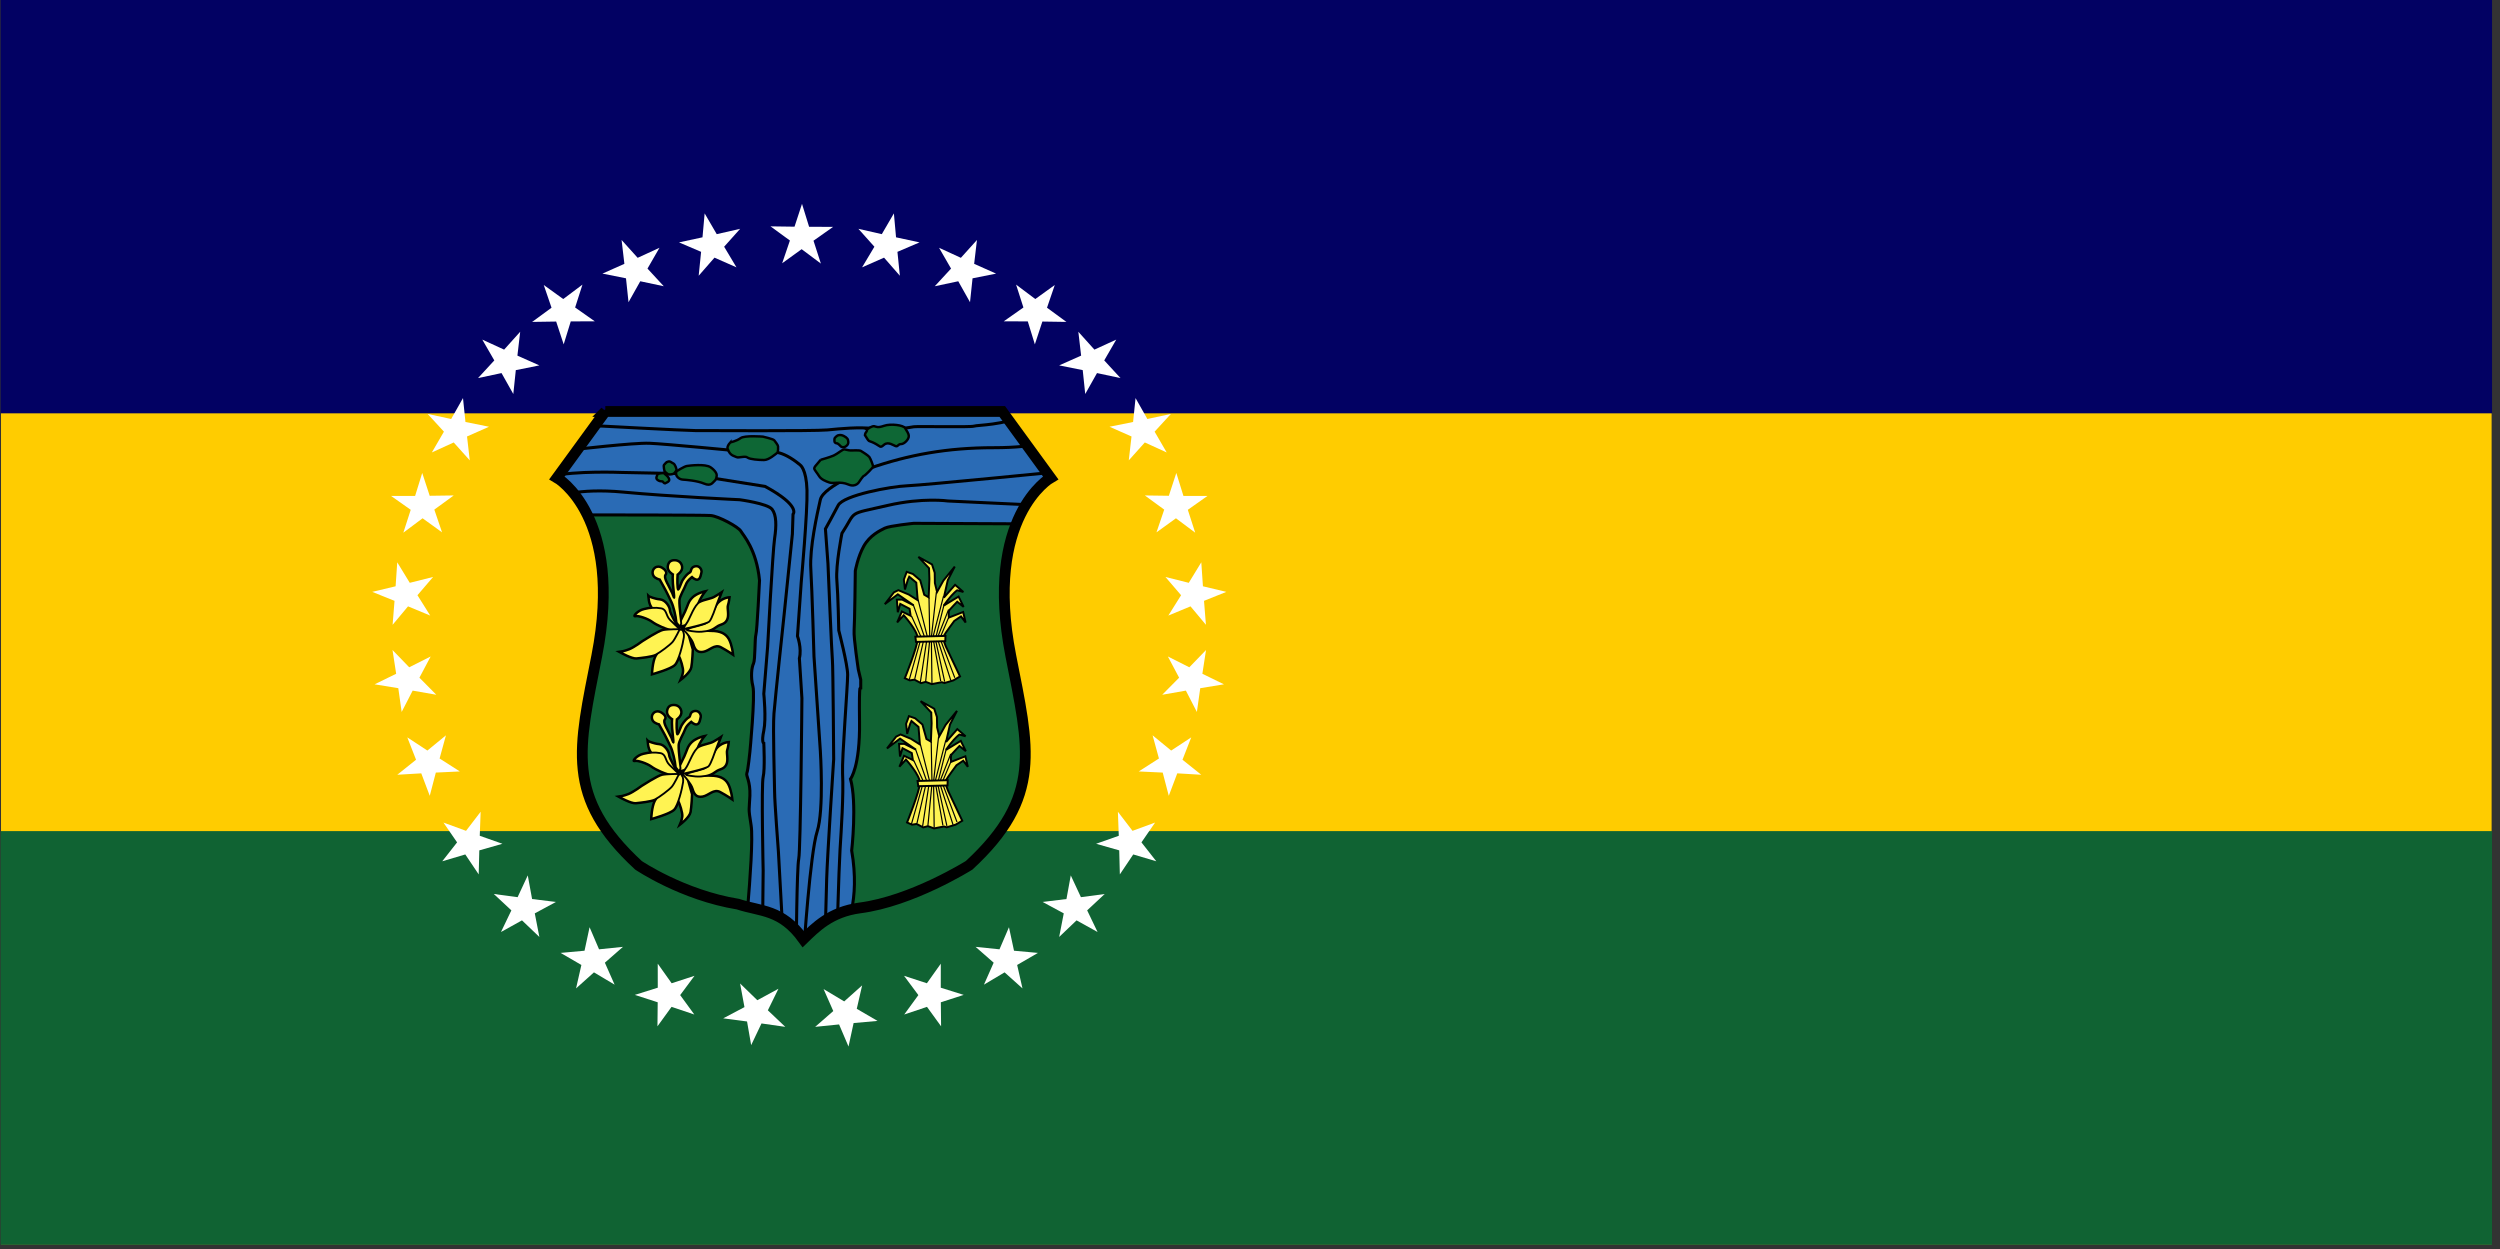 <?xml version="1.0" encoding="UTF-8" standalone="no"?>
<!-- Created with Inkscape (http://www.inkscape.org/) -->

<svg
   xmlns:dc="http://purl.org/dc/elements/1.1/"
   xmlns:cc="http://creativecommons.org/ns#"
   xmlns:rdf="http://www.w3.org/1999/02/22-rdf-syntax-ns#"
   xmlns:svg="http://www.w3.org/2000/svg"
   xmlns="http://www.w3.org/2000/svg"
   xmlns:sodipodi="http://sodipodi.sourceforge.net/DTD/sodipodi-0.dtd"
   xmlns:inkscape="http://www.inkscape.org/namespaces/inkscape"
   id="svg2"
   version="1.1"
   inkscape:version="0.91 r13725"
   width="400.185"
   height="200"
   sodipodi:docname="cagayan_svg.svg"
   inkscape:export-filename="/Users/jvillapando/Documents/ph/flags_LGU_provinces/cagayan_wikir.png"
   inkscape:export-xdpi="89.958366"
   inkscape:export-ydpi="89.958366">
  <rect width="100%" height="100%" fill="#333333" stroke="none"/>
  <defs
     id="defs6">
    <clipPath
       clipPathUnits="userSpaceOnUse"
       id="clipPath4022">
      <path
         style="fill:#2a6bb5;fill-opacity:1;stroke:#000000;stroke-width:5;stroke-linecap:butt;stroke-linejoin:miter;stroke-miterlimit:4;stroke-opacity:1;stroke-dasharray:none"
         d="m 427.188,370.625 -78.781,108.312 c 0,0 27.631,15.87 49.469,60.562 31.149,0.008 189.627,0.111 201.188,1 12.767,0.982 45.197,18.657 49.125,25.531 3.928,6.875 25.527,29.462 30.438,80.531 0,0 -3.942,82.482 -5.906,88.375 -1.964,5.893 -0.96,41.264 -3.906,47.156 -2.946,5.893 -4.928,21.599 -1,37.312 3.928,15.713 -4.906,107.062 -4.906,107.062 0,0 -2.942,29.465 -4.906,34.375 -1.964,4.91 5.888,12.76 4.906,37.312 -0.982,24.552 -2.942,17.68 1.969,48.125 3.287,20.382 -1.754,89.414 -5.469,133.25 31.096,7.648 60.235,10.546 90.625,52.719 17.954,-17.402 39.545,-39.75 78.844,-48.656 4.749,-22.539 7.151,-54.496 0,-96.063 0,0 8.866,-77.591 -1.938,-116.875 0,0 15.701,-19.656 14.719,-93.312 -0.982,-73.657 1.969,-53.031 1.969,-53.031 l 0,-15.719 -3.938,-16.688 c 0,0 -7.857,-52.059 -6.875,-63.844 0.982,-11.785 1.969,-97.219 1.969,-97.219 0,0 3.929,-22.572 13.75,-40.25 9.821,-17.678 26.518,-25.54 34.375,-29.469 7.857,-3.928 47.125,-7.875 47.125,-7.875 l 167.25,0.781 c 22.381,-55.845 55.906,-75.094 55.906,-75.094 l -78.781,-108.312 -647.219,0 z"
         id="path4024"
         inkscape:connector-curvature="0" />
    </clipPath>
    <inkscape:perspective
       sodipodi:type="inkscape:persp3d"
       inkscape:vp_x="0 : 0.5 : 1"
       inkscape:vp_y="0 : 1000 : 0"
       inkscape:vp_z="1 : 0.5 : 1"
       inkscape:persp3d-origin="0.5 : 0.33333333 : 1"
       id="perspective3668" />
    <inkscape:perspective
       sodipodi:type="inkscape:persp3d"
       inkscape:vp_x="0 : 0.5 : 1"
       inkscape:vp_y="0 : 1000 : 0"
       inkscape:vp_z="1 : 0.5 : 1"
       inkscape:persp3d-origin="0.5 : 0.33333333 : 1"
       id="perspective3642" />
    <inkscape:perspective
       sodipodi:type="inkscape:persp3d"
       inkscape:vp_x="0 : 0.5 : 1"
       inkscape:vp_y="0 : 1000 : 0"
       inkscape:vp_z="1 : 0.5 : 1"
       inkscape:persp3d-origin="0.5 : 0.33333333 : 1"
       id="perspective3603" />
    <inkscape:perspective
       sodipodi:type="inkscape:persp3d"
       inkscape:vp_x="0 : 0.5 : 1"
       inkscape:vp_y="0 : 1000 : 0"
       inkscape:vp_z="1 : 0.5 : 1"
       inkscape:persp3d-origin="0.5 : 0.33333333 : 1"
       id="perspective2871" />
    <inkscape:perspective
       sodipodi:type="inkscape:persp3d"
       inkscape:vp_x="0 : 0.5 : 1"
       inkscape:vp_y="0 : 1000 : 0"
       inkscape:vp_z="1 : 0.5 : 1"
       inkscape:persp3d-origin="0.5 : 0.33333333 : 1"
       id="perspective2858" />
    <inkscape:perspective
       sodipodi:type="inkscape:persp3d"
       inkscape:vp_x="0 : 0.5 : 1"
       inkscape:vp_y="0 : 1000 : 0"
       inkscape:vp_z="1 : 0.5 : 1"
       inkscape:persp3d-origin="0.5 : 0.33333333 : 1"
       id="perspective2845" />
    <inkscape:perspective
       sodipodi:type="inkscape:persp3d"
       inkscape:vp_x="0 : 0.5 : 1"
       inkscape:vp_y="0 : 1000 : 0"
       inkscape:vp_z="1 : 0.5 : 1"
       inkscape:persp3d-origin="0.5 : 0.33333333 : 1"
       id="perspective2888" />
    <inkscape:perspective
       sodipodi:type="inkscape:persp3d"
       inkscape:vp_x="0 : 0.5 : 1"
       inkscape:vp_y="0 : 1000 : 0"
       inkscape:vp_z="1 : 0.5 : 1"
       inkscape:persp3d-origin="0.5 : 0.33333333 : 1"
       id="perspective2875" />
    <inkscape:perspective
       sodipodi:type="inkscape:persp3d"
       inkscape:vp_x="0 : 0.5 : 1"
       inkscape:vp_y="0 : 1000 : 0"
       inkscape:vp_z="1 : 0.5 : 1"
       inkscape:persp3d-origin="0.5 : 0.33333333 : 1"
       id="perspective2849" />
    <inkscape:perspective
       sodipodi:type="inkscape:persp3d"
       inkscape:vp_x="0 : 0.5 : 1"
       inkscape:vp_y="0 : 1000 : 0"
       inkscape:vp_z="1 : 0.5 : 1"
       inkscape:persp3d-origin="0.5 : 0.33333333 : 1"
       id="perspective2836" />
    <inkscape:perspective
       sodipodi:type="inkscape:persp3d"
       inkscape:vp_x="0 : 0.5 : 1"
       inkscape:vp_y="0 : 1000 : 0"
       inkscape:vp_z="1 : 0.5 : 1"
       inkscape:persp3d-origin="0.5 : 0.33333333 : 1"
       id="perspective3952" />
    <inkscape:perspective
       id="perspective25"
       inkscape:persp3d-origin="450 : 150 : 1"
       inkscape:vp_z="900 : 225 : 1"
       inkscape:vp_y="0 : 1000 : 0"
       inkscape:vp_x="0 : 225 : 1"
       sodipodi:type="inkscape:persp3d" />
    <clipPath
       clipPathUnits="userSpaceOnUse"
       id="clipPath4022-8">
      <path
         style="fill:#2a6bb5;fill-opacity:1;stroke:#000000;stroke-width:5;stroke-linecap:butt;stroke-linejoin:miter;stroke-miterlimit:4;stroke-opacity:1;stroke-dasharray:none"
         d="m 427.188,370.625 -78.781,108.312 c 0,0 27.631,15.87 49.469,60.562 31.149,0.008 189.627,0.111 201.188,1 12.767,0.982 45.197,18.657 49.125,25.531 3.928,6.875 25.527,29.462 30.438,80.531 0,0 -3.942,82.482 -5.906,88.375 -1.964,5.893 -0.96,41.264 -3.906,47.156 -2.946,5.893 -4.928,21.599 -1,37.312 3.928,15.713 -4.906,107.062 -4.906,107.062 0,0 -2.942,29.465 -4.906,34.375 -1.964,4.91 5.888,12.76 4.906,37.312 -0.982,24.552 -2.942,17.68 1.969,48.125 3.287,20.382 -1.754,89.414 -5.469,133.25 31.096,7.648 60.235,10.546 90.625,52.719 17.954,-17.402 39.545,-39.75 78.844,-48.656 4.749,-22.539 7.151,-54.496 0,-96.063 0,0 8.866,-77.591 -1.938,-116.875 0,0 15.701,-19.656 14.719,-93.312 -0.982,-73.657 1.969,-53.031 1.969,-53.031 l 0,-15.719 -3.938,-16.688 c 0,0 -7.857,-52.059 -6.875,-63.844 0.982,-11.785 1.969,-97.219 1.969,-97.219 0,0 3.929,-22.572 13.75,-40.25 9.821,-17.678 26.518,-25.54 34.375,-29.469 7.857,-3.928 47.125,-7.875 47.125,-7.875 l 167.25,0.781 c 22.381,-55.845 55.906,-75.094 55.906,-75.094 l -78.781,-108.312 -647.219,0 z"
         id="path4024-1"
         inkscape:connector-curvature="0" />
    </clipPath>
    <clipPath
       clipPathUnits="userSpaceOnUse"
       id="clipPath4022-8-9">
      <path
         style="fill:#2a6bb5;fill-opacity:1;stroke:#000000;stroke-width:5;stroke-linecap:butt;stroke-linejoin:miter;stroke-miterlimit:4;stroke-opacity:1;stroke-dasharray:none"
         d="m 427.188,370.625 -78.781,108.312 c 0,0 27.631,15.87 49.469,60.562 31.149,0.008 189.627,0.111 201.188,1 12.767,0.982 45.197,18.657 49.125,25.531 3.928,6.875 25.527,29.462 30.438,80.531 0,0 -3.942,82.482 -5.906,88.375 -1.964,5.893 -0.96,41.264 -3.906,47.156 -2.946,5.893 -4.928,21.599 -1,37.312 3.928,15.713 -4.906,107.062 -4.906,107.062 0,0 -2.942,29.465 -4.906,34.375 -1.964,4.91 5.888,12.76 4.906,37.312 -0.982,24.552 -2.942,17.68 1.969,48.125 3.287,20.382 -1.754,89.414 -5.469,133.25 31.096,7.648 60.235,10.546 90.625,52.719 17.954,-17.402 39.545,-39.75 78.844,-48.656 4.749,-22.539 7.151,-54.496 0,-96.063 0,0 8.866,-77.591 -1.938,-116.875 0,0 15.701,-19.656 14.719,-93.312 -0.982,-73.657 1.969,-53.031 1.969,-53.031 l 0,-15.719 -3.938,-16.688 c 0,0 -7.857,-52.059 -6.875,-63.844 0.982,-11.785 1.969,-97.219 1.969,-97.219 0,0 3.929,-22.572 13.75,-40.25 9.821,-17.678 26.518,-25.54 34.375,-29.469 7.857,-3.928 47.125,-7.875 47.125,-7.875 l 167.25,0.781 c 22.381,-55.845 55.906,-75.094 55.906,-75.094 l -78.781,-108.312 -647.219,0 z"
         id="path4024-1-5"
         inkscape:connector-curvature="0" />
    </clipPath>
    <clipPath
       clipPathUnits="userSpaceOnUse"
       id="clipPath4022-8-9-5">
      <path
         style="fill:#2a6bb5;fill-opacity:1;stroke:#000000;stroke-width:5;stroke-linecap:butt;stroke-linejoin:miter;stroke-miterlimit:4;stroke-opacity:1;stroke-dasharray:none"
         d="m 427.188,370.625 -78.781,108.312 c 0,0 27.631,15.87 49.469,60.562 31.149,0.008 189.627,0.111 201.188,1 12.767,0.982 45.197,18.657 49.125,25.531 3.928,6.875 25.527,29.462 30.438,80.531 0,0 -3.942,82.482 -5.906,88.375 -1.964,5.893 -0.96,41.264 -3.906,47.156 -2.946,5.893 -4.928,21.599 -1,37.312 3.928,15.713 -4.906,107.062 -4.906,107.062 0,0 -2.942,29.465 -4.906,34.375 -1.964,4.91 5.888,12.76 4.906,37.312 -0.982,24.552 -2.942,17.68 1.969,48.125 3.287,20.382 -1.754,89.414 -5.469,133.25 31.096,7.648 60.235,10.546 90.625,52.719 17.954,-17.402 39.545,-39.75 78.844,-48.656 4.749,-22.539 7.151,-54.496 0,-96.063 0,0 8.866,-77.591 -1.938,-116.875 0,0 15.701,-19.656 14.719,-93.312 -0.982,-73.657 1.969,-53.031 1.969,-53.031 l 0,-15.719 -3.938,-16.688 c 0,0 -7.857,-52.059 -6.875,-63.844 0.982,-11.785 1.969,-97.219 1.969,-97.219 0,0 3.929,-22.572 13.75,-40.25 9.821,-17.678 26.518,-25.54 34.375,-29.469 7.857,-3.928 47.125,-7.875 47.125,-7.875 l 167.25,0.781 c 22.381,-55.845 55.906,-75.094 55.906,-75.094 l -78.781,-108.312 -647.219,0 z"
         id="path4024-1-5-0"
         inkscape:connector-curvature="0" />
    </clipPath>
  </defs>
  <sodipodi:namedview
     pagecolor="#ffffff"
     bordercolor="#666666"
     borderopacity="1"
     objecttolerance="10"
     gridtolerance="10"
     guidetolerance="10"
     inkscape:pageopacity="0"
     inkscape:pageshadow="2"
     inkscape:window-width="1440"
     inkscape:window-height="790"
     id="namedview4"
     showgrid="false"
     inkscape:zoom="1.2181862"
     inkscape:cx="222.15175"
     inkscape:cy="93.875596"
     inkscape:window-x="0"
     inkscape:window-y="1"
     inkscape:window-maximized="1"
     inkscape:current-layer="g7598"
     showguides="true"
     inkscape:guide-bbox="true"
     fit-margin-top="0"
     fit-margin-left="0"
     fit-margin-right="0"
     fit-margin-bottom="0" />
  <g
     id="g6451"
     transform="translate(204.961,-1424.139)">
    <g
       id="g7970"
       transform="matrix(0.133,0,0,0.133,-177.607,1407.387)">
      <g
         id="g7598"
         inkscape:export-xdpi="67.468773"
         inkscape:export-ydpi="67.468773">
        <g
           transform="matrix(0.738,0,0,0.737,142.851,347.982)"
           id="g6456">
          <g
             transform="translate(-9.898,0)"
             id="g4062">
            <g
               id="g8224"
               transform="matrix(0.564,0,0,0.564,833.251,1386.912)"
               style="stroke-width:9.011;stroke-miterlimit:4;stroke-dasharray:none" />
          </g>
        </g>
        <g
           id="g6082">
          <rect
             style="fill:#ffcc00;fill-opacity:1;fill-rule:evenodd;stroke:none"
             id="rect6413-9-1"
             width="2997.592"
             height="1497.592"
             x="-204.451"
             y="126.038" />
          <rect
             style="fill:#106333;fill-opacity:1;fill-rule:evenodd;stroke:none"
             id="rect6413"
             width="2998.609"
             height="497.894"
             x="-204.961"
             y="1126.246" />
          <rect
             style="fill:#020163;fill-opacity:1;fill-rule:evenodd;stroke:none"
             id="rect6413-9"
             width="2998.609"
             height="497.894"
             x="-204.961"
             y="125.528" />
        </g>
        <g
           id="g9096"
           transform="translate(71.956,0)">
          <path
             inkscape:connector-curvature="0"
             id="path2989"
             d="m 450.898,621.191 -58.152,79.837 c 0,0 80.791,46.29 47.88,214.371 -21.837,111.526 -38.755,169.9 50.19,252.002 0,0 53.026,35.925 119.735,46.758 27.491,9.056 52.444,5.84 78.672,42.184 14.653,-14.182 32.589,-32.832 67.84,-37.609 62.718,-7.982 131.71,-51.334 131.71,-51.334 88.945,-82.102 72.027,-140.476 50.19,-252.002 -32.91,-168.082 47.88,-214.371 47.88,-214.371 l -58.152,-79.837 -477.794,0 z"
             style="fill:#106333;fill-opacity:1;stroke:none" />
          <path
             id="path3796"
             d="m 450.901,621.19 -58.158,79.843 c 0,0 20.397,11.698 36.519,44.644 22.995,0.006 139.986,0.082 148.52,0.737 9.425,0.724 33.365,13.753 36.265,18.821 2.9,5.068 18.845,21.718 22.469,59.364 0,0 -2.91,60.802 -4.36,65.146 -1.45,4.344 -0.709,30.418 -2.884,34.762 -2.175,4.344 -3.638,15.922 -0.738,27.505 2.9,11.583 -3.622,78.922 -3.622,78.922 0,0 -2.172,21.72 -3.622,25.34 -1.45,3.62 4.347,9.406 3.622,27.505 -0.725,18.099 -2.172,13.033 1.453,35.476 2.427,15.025 -1.295,65.912 -4.037,98.226 22.956,5.638 44.466,7.774 66.901,38.862 13.254,-12.828 29.193,-29.302 58.204,-35.867 3.505,-16.615 5.279,-40.172 0,-70.813 0,0 6.545,-57.197 -1.43,-86.155 0,0 11.591,-14.489 10.866,-68.786 -0.725,-54.297 1.453,-39.092 1.453,-39.092 l 0,-11.587 -2.907,-12.301 c 0,0 -5.8,-38.375 -5.075,-47.063 0.725,-8.687 1.453,-71.665 1.453,-71.665 0,0 2.901,-16.639 10.15,-29.671 7.25,-13.031 19.576,-18.827 25.376,-21.723 5.8,-2.896 34.788,-5.805 34.788,-5.805 l 123.467,0.576 c 16.522,-41.166 41.271,-55.356 41.271,-55.356 l -58.158,-79.843 -477.788,0 z"
             style="fill:#2a6bb5;fill-opacity:1;stroke:#000000;stroke-width:3.688;stroke-linecap:butt;stroke-linejoin:miter;stroke-miterlimit:4;stroke-dasharray:none;stroke-opacity:1"
             inkscape:connector-curvature="0" />
          <g
             clip-path="url(#clipPath4022-8)"
             style="stroke:#000000;stroke-width:5;stroke-miterlimit:4;stroke-dasharray:none;stroke-opacity:1"
             id="g4002"
             transform="matrix(0.738,0,0,0.737,135.544,347.982)">
            <path
               style="fill:none;stroke:#000000;stroke-width:5;stroke-linecap:butt;stroke-linejoin:miter;stroke-miterlimit:4;stroke-dasharray:none;stroke-opacity:1"
               d="m 404.02,393.607 c 0,0 153.32,8.288 169.895,8.288 16.575,0 192.686,1.036 215.477,-1.036 22.791,-2.072 48.69,-5.18 79.768,-2.072 31.078,3.108 53.869,-2.072 61.121,-3.108 7.252,-1.036 92.199,1.036 98.415,-1.036 6.216,-2.072 46.618,-1.036 85.984,-18.647"
               id="path3988"
               inkscape:connector-curvature="0" />
            <path
               style="fill:none;stroke:#000000;stroke-width:5;stroke-linecap:butt;stroke-linejoin:miter;stroke-miterlimit:4;stroke-dasharray:none;stroke-opacity:1"
               d="m 1156.118,416.398 c 0,0 -19.683,13.467 -95.307,13.467 -75.624,0 -138.817,11.395 -204.082,34.186 0,0 -73.552,27.971 -78.732,50.761 -5.18,22.791 -17.611,78.732 -15.539,112.918 2.072,34.186 5.18,142.961 5.18,142.961 l 10.359,154.356 c 0,0 6.216,96.343 -5.18,131.565 -11.395,35.222 -21.755,193.722 -21.755,193.722"
               id="path3990"
               inkscape:connector-curvature="0" />
            <path
               style="fill:none;stroke:#000000;stroke-width:5;stroke-linecap:butt;stroke-linejoin:miter;stroke-miterlimit:4;stroke-dasharray:none;stroke-opacity:1"
               d="m 376.049,432.973 c 0,0 97.379,-11.395 123.278,-10.359 25.899,1.036 143.997,12.431 143.997,12.431 l 52.833,2.072 c 0,0 17.611,-5.18 48.69,20.719 0,0 10.359,6.216 11.395,41.438 1.036,35.222 -9.324,149.177 -9.324,149.177 l -6.216,89.092 c 0,0 7.252,19.683 3.108,36.258 l 4.144,65.265 c 0,0 -2.072,247.592 -5.18,262.095 -3.108,14.503 -4.144,151.248 -4.144,151.248"
               id="path3992"
               inkscape:connector-curvature="0" />
            <path
               style="fill:none;stroke:#000000;stroke-width:5;stroke-linecap:butt;stroke-linejoin:miter;stroke-miterlimit:4;stroke-dasharray:none;stroke-opacity:1"
               d="m 717.912,1241.013 -8.288,-151.249 c 0,0 -6.216,-81.84 -6.216,-97.379 0,-15.539 -3.022,-103.631 -1.036,-128.458 2.072,-25.899 16.575,-161.608 16.575,-161.608 l 13.467,-131.565 1.036,-32.114 c 0,0 13.467,-13.467 -45.582,-45.582 L 557.34,472.339 453.745,470.268 c 0,0 -75.624,-3.108 -113.954,6.216"
               id="path3994"
               inkscape:connector-curvature="0"
               sodipodi:nodetypes="ccssc" />
            <path
               style="fill:none;stroke:#000000;stroke-width:5;stroke-linecap:butt;stroke-linejoin:miter;stroke-miterlimit:4;stroke-dasharray:none;stroke-opacity:1"
               d="m 347.043,510.67 c 0,0 33.15,-15.539 109.811,-8.288 76.66,7.252 189.579,12.431 189.579,12.431 0,0 45.582,6.216 52.833,15.539 7.252,9.324 7.252,26.935 4.144,47.654 -3.108,20.719 -11.395,177.147 -11.395,177.147 l -6.216,76.66 c 0,0 4.144,40.402 0,60.085 -4.144,19.683 0,20.719 0,20.719 0,0 2.072,42.474 -1.036,54.905 -3.108,12.431 0,153.32 0,153.32 l -1.036,100.487"
               id="path3996"
               inkscape:connector-curvature="0" />
            <path
               style="fill:none;stroke:#000000;stroke-width:5;stroke-linecap:butt;stroke-linejoin:miter;stroke-miterlimit:4;stroke-dasharray:none;stroke-opacity:1"
               d="m 786.285,1209.935 c 0,0 1.036,-40.402 2.072,-76.66 1.036,-36.258 11.395,-194.758 11.395,-194.758 0,0 -1.036,-153.32 -2.072,-161.608 -1.036,-8.288 -7.252,-157.464 -7.252,-157.464 l -4.144,-56.977 c 0,0 16.086,-29.064 20.719,-38.33 8.288,-16.575 85.984,-31.078 112.918,-32.114 27.95,-1.075 266.239,-24.863 266.239,-24.863"
               id="path3998"
               inkscape:connector-curvature="0"
               sodipodi:nodetypes="cscsccssc" />
            <path
               style="fill:none;stroke:#000000;stroke-width:5;stroke-linecap:butt;stroke-linejoin:miter;stroke-miterlimit:4;stroke-dasharray:none;stroke-opacity:1"
               d="M 1140.579,524.137 986.223,516.885 c 0,0 -41.127,-5.969 -98.415,7.252 -67.337,15.539 -49.725,7.252 -74.588,45.582 0,0 -10.359,51.797 -8.288,76.66 2.072,24.863 3.108,81.84 3.108,81.84 0,0 14.503,55.941 14.503,72.516 0,17.642 -9.431,136.683 -8.288,160.572 1.759,36.746 -2.072,91.163 -4.144,125.35 -2.04,33.666 -5.18,152.285 -5.18,152.285"
               id="path4000"
               inkscape:connector-curvature="0"
               sodipodi:nodetypes="ccscscsssc" />
          </g>
          <g
             id="g3979"
             transform="matrix(0.738,0,0,0.737,135.544,347.982)">
            <path
               style="fill:#0e6735;fill-opacity:1;stroke:#000000;stroke-width:4;stroke-linecap:butt;stroke-linejoin:miter;stroke-miterlimit:4;stroke-dasharray:none;stroke-opacity:1"
               d="m 527.778,453.125 c 0,0 -5.556,4.861 -5.208,6.25 0.347,1.389 0,7.639 2.431,10.069 2.431,2.431 5.556,4.167 5.556,4.167 0,0 6.25,0 8.333,-1.389 2.083,-1.389 4.514,-5.208 4.514,-6.597 0,-1.389 -2.431,-9.028 -5.208,-10.069 -2.778,-1.042 -5.208,-4.514 -9.028,-2.778 -3.819,1.736 -1.389,0.347 -1.389,0.347 z"
               id="path3782"
               inkscape:connector-curvature="0" />
            <path
               style="fill:#0e6735;fill-opacity:1;stroke:#000000;stroke-width:4;stroke-linecap:butt;stroke-linejoin:miter;stroke-miterlimit:4;stroke-dasharray:none;stroke-opacity:1"
               d="m 522.569,471.181 c 0,0 -10.069,0.347 -10.417,2.778 -0.347,2.431 -3.819,5.903 1.042,9.028 4.861,3.125 6.944,0.694 8.333,2.778 1.389,2.083 3.125,3.125 4.514,1.736 1.389,-1.389 13.542,-3.125 -3.472,-16.319 z"
               id="path3784"
               inkscape:connector-curvature="0" />
            <path
               style="fill:#0e6735;fill-opacity:1;stroke:#000000;stroke-width:4;stroke-linecap:butt;stroke-linejoin:miter;stroke-miterlimit:4;stroke-dasharray:none;stroke-opacity:1"
               d="m 543.403,468.403 c 0,0 12.5,-7.986 17.014,-8.681 4.514,-0.694 29.861,-3.819 38.542,2.083 8.681,5.903 10.417,11.806 10.069,13.542 -0.347,1.736 -0.347,6.25 -3.472,8.681 -3.125,2.431 -5.556,9.375 -17.014,4.514 -11.458,-4.861 -29.514,-6.25 -35.069,-6.597 -5.556,-0.347 -13.194,-5.903 -10.069,-13.542 z"
               id="path3786"
               inkscape:connector-curvature="0" />
            <path
               style="fill:#0e6735;fill-opacity:1;stroke:#000000;stroke-width:4;stroke-linecap:butt;stroke-linejoin:miter;stroke-miterlimit:4;stroke-dasharray:none;stroke-opacity:1"
               d="m 631.25,421.181 c 0,0 10.069,-2.083 16.667,-6.944 6.597,-4.861 36.458,-2.431 36.458,-2.431 0,0 16.667,3.819 18.403,5.903 1.736,2.083 6.25,8.333 6.25,9.722 0,1.389 0.694,9.375 -1.736,11.111 C 704.861,440.278 694.097,450 686.111,450 c -7.986,0 -23.264,-1.042 -27.083,-4.167 -3.819,-3.125 -14.583,1.389 -18.056,-0.694 -3.472,-2.083 -10.069,-1.736 -13.889,-12.847 0,0 -2.778,-3.472 4.167,-11.111 z"
               id="path3788"
               inkscape:connector-curvature="0" />
            <path
               style="fill:#0e6735;fill-opacity:1;stroke:#000000;stroke-width:4;stroke-linecap:butt;stroke-linejoin:miter;stroke-miterlimit:4;stroke-dasharray:none;stroke-opacity:1"
               d="m 778.472,449.653 c 0,0 14.931,-4.167 21.181,-6.944 6.25,-2.778 14.583,-10.417 17.708,-10.069 3.125,0.347 6.597,1.736 10.069,1.736 3.472,0 14.236,-0.694 16.667,0.694 2.431,1.389 12.153,7.639 13.889,10.069 1.736,2.431 6.25,13.542 5.903,15.625 -0.347,2.083 -12.847,14.583 -14.583,14.931 -1.736,0.347 -7.639,9.375 -7.639,9.375 0,0 -5.208,10.417 -18.056,4.861 -12.847,-5.556 -24.306,-1.042 -30.556,-3.125 -6.25,-2.083 -13.889,-5.208 -17.014,-10.417 -3.125,-5.208 -8.333,-10.764 -7.986,-12.847 0.347,-2.083 1.042,-3.125 10.417,-13.889 z"
               id="path3790"
               inkscape:connector-curvature="0" />
            <path
               style="fill:#0e6735;fill-opacity:1;stroke:#000000;stroke-width:4;stroke-linecap:butt;stroke-linejoin:miter;stroke-miterlimit:4;stroke-dasharray:none;stroke-opacity:1"
               d="m 805.903,410.069 c 0,0 -4.861,3.125 -4.861,5.556 0,2.431 -1.389,6.944 4.861,7.292 0,0 2.431,1.389 4.861,4.167 2.431,2.778 5.556,2.083 7.292,1.389 1.736,-0.694 5.903,-3.472 5.556,-7.986 -0.347,-4.514 -1.389,-6.597 -7.292,-9.722 -5.903,-3.125 -10.417,-0.694 -10.417,-0.694 z"
               id="path3792"
               inkscape:connector-curvature="0" />
            <path
               style="fill:#0e6735;fill-opacity:1;stroke:#000000;stroke-width:4;stroke-linecap:butt;stroke-linejoin:miter;stroke-miterlimit:4;stroke-dasharray:none;stroke-opacity:1"
               d="m 855.556,398.958 c 0,0 6.944,-4.861 10.417,-4.167 3.472,0.694 5.208,3.125 15.972,-0.694 10.764,-3.819 31.944,-1.042 34.375,3.819 2.431,4.861 5.556,7.639 5.903,12.847 0.347,5.208 -7.292,13.194 -12.5,13.194 -5.208,0 -4.861,4.167 -8.333,3.472 -3.472,-0.694 -12.5,-8.333 -19.444,-2.431 -6.944,5.903 -4.861,3.125 -15.625,-2.431 -10.764,-5.556 -7.292,0.347 -15.625,-13.194 0,0 0.347,-3.472 2.431,-5.556 2.083,-2.083 -1.389,-0.694 2.431,-4.861 z"
               id="path3794"
               inkscape:connector-curvature="0" />
          </g>
          <path
             inkscape:connector-curvature="0"
             id="path2989-4"
             d="m 450.898,621.191 -58.152,79.837 c 0,0 80.791,46.29 47.88,214.371 -21.837,111.526 -38.755,169.9 50.19,252.002 0,0 53.026,35.925 119.735,46.758 27.491,9.056 52.444,5.84 78.672,42.184 14.653,-14.182 32.589,-32.832 67.84,-37.609 62.718,-7.982 131.71,-51.334 131.71,-51.334 88.945,-82.102 72.027,-140.476 50.19,-252.002 -32.91,-168.082 47.88,-214.371 47.88,-214.371 l -58.152,-79.837 -477.794,0 z"
             style="fill:none;stroke:#000000;stroke-width:12.977;stroke-linecap:butt;stroke-linejoin:miter;stroke-miterlimit:4;stroke-dasharray:none;stroke-opacity:1" />
          <g
             style="stroke-width:9.011;stroke-miterlimit:4;stroke-dasharray:none"
             transform="matrix(0.416,0,0,0.415,151.856,-565.765)"
             id="g8118">
            <path
               style="fill:#fff352;fill-opacity:1;fill-rule:evenodd;stroke:#000000;stroke-width:9.011;stroke-linecap:butt;stroke-linejoin:miter;stroke-miterlimit:4;stroke-dasharray:none;stroke-opacity:1"
               d="m 933.625,3920.184 c -7.365,39.827 -10.311,56.052 -4.419,66.378 5.892,10.325 14.729,38.352 13.256,48.677 -1.473,10.325 -5.892,20.651 -5.892,20.651 0,0 25.04,-19.176 27.986,-33.926 2.946,-14.751 4.419,-51.627 4.419,-51.627 l -14.729,-51.627 -19.148,-10.325 z"
               id="path8104"
               inkscape:connector-curvature="0" />
            <path
               style="fill:#fff352;fill-opacity:1;fill-rule:evenodd;stroke:#000000;stroke-width:9.011;stroke-linecap:butt;stroke-linejoin:miter;stroke-miterlimit:4;stroke-dasharray:none;stroke-opacity:1"
               d="m 929.23,3898.682 c 0,0 10.444,-19.175 19.148,-38.35 8.704,-19.175 8.704,-27.891 20.888,-40.093 12.184,-12.202 34.813,-17.432 34.813,-17.432 0,0 -13.926,17.432 -19.147,34.864 -5.222,17.432 -12.185,41.836 -27.851,55.782 -15.666,13.945 -27.851,5.229 -27.851,5.229 z"
               id="path8098"
               inkscape:connector-curvature="0" />
            <path
               style="fill:#fff352;fill-opacity:1;fill-rule:evenodd;stroke:#000000;stroke-width:9.011;stroke-linecap:butt;stroke-linejoin:miter;stroke-miterlimit:4;stroke-dasharray:none;stroke-opacity:1"
               d="m 948.354,3918.709 c 0,0 19.148,20.651 23.567,35.401 4.419,14.751 10.311,25.076 27.986,22.126 17.675,-2.95 32.405,-23.601 51.553,-13.275 19.148,10.325 33.878,20.651 33.878,20.651 0,0 -2.946,-26.551 -11.784,-42.777 -8.838,-16.226 -25.04,-23.601 -50.08,-23.601 -25.04,0 -66.282,-5.9 -66.282,-5.9 l -19.148,-2.95 z"
               id="path8100"
               inkscape:connector-curvature="0" />
            <path
               style="fill:#fff352;fill-opacity:1;fill-rule:evenodd;stroke:#000000;stroke-width:9.011;stroke-linecap:butt;stroke-linejoin:miter;stroke-miterlimit:4;stroke-dasharray:none;stroke-opacity:1"
               d="m 930.679,3903.958 c 0,0 16.202,10.326 13.256,30.976 -2.946,20.651 -14.729,67.853 -26.513,79.653 -11.783,11.8 -64.809,26.551 -64.809,26.551 0,0 1.473,-35.401 10.311,-51.627 8.838,-16.226 39.77,-61.953 51.553,-69.328 11.784,-7.375 16.202,-16.226 16.202,-16.226 z"
               id="path8102"
               inkscape:connector-curvature="0" />
            <path
               style="fill:#fff352;fill-opacity:1;fill-rule:evenodd;stroke:#000000;stroke-width:9.011;stroke-linecap:butt;stroke-linejoin:miter;stroke-miterlimit:4;stroke-dasharray:none;stroke-opacity:1"
               d="m 952.773,3914.284 c 0,0 22.094,5.9 42.715,4.425 20.621,-1.475 30.932,-5.9 42.715,-14.751 11.783,-8.85 22.094,-5.9 29.459,-19.176 7.365,-13.275 0,-33.926 2.946,-42.777 2.946,-8.85 4.419,-22.126 4.419,-22.126 0,0 -23.567,1.475 -36.824,22.126 -13.257,20.651 -14.729,47.202 -35.351,54.577 -20.621,7.375 -55.972,13.275 -50.08,17.701 z"
               id="path8108"
               inkscape:connector-curvature="0" />
            <path
               style="fill:#fff352;fill-opacity:1;fill-rule:evenodd;stroke:#000000;stroke-width:9.011;stroke-linecap:butt;stroke-linejoin:miter;stroke-miterlimit:4;stroke-dasharray:none;stroke-opacity:1"
               d="m 940.989,3911.333 c 0,0 5.892,-8.85 13.256,-20.651 7.365,-11.8 20.621,-50.152 35.351,-57.528 14.729,-7.375 32.405,-8.85 42.715,-14.751 10.311,-5.9 19.148,-11.801 19.148,-11.801 0,0 -7.365,19.176 -11.784,30.976 -4.419,11.8 -14.729,44.252 -22.094,51.627 -7.365,7.375 -76.593,22.126 -76.593,22.126 z"
               id="path8110"
               inkscape:connector-curvature="0" />
            <path
               style="fill:#fff352;fill-opacity:1;fill-rule:evenodd;stroke:#000000;stroke-width:9.011;stroke-linecap:butt;stroke-linejoin:miter;stroke-miterlimit:4;stroke-dasharray:none;stroke-opacity:1"
               d="m 842.302,3816.929 c 1.473,14.751 2.946,26.551 16.202,39.827 13.256,13.276 66.282,45.727 66.282,45.727 0,0 -22.094,-36.877 -22.094,-45.727 0,-8.85 -11.784,-29.501 -27.986,-30.976 -16.202,-1.475 -32.405,-8.85 -32.405,-8.85 z"
               id="path8114"
               inkscape:connector-curvature="0" />
            <path
               style="fill:#fff352;fill-opacity:1;fill-rule:evenodd;stroke:#000000;stroke-width:9.011;stroke-linecap:butt;stroke-linejoin:miter;stroke-miterlimit:4;stroke-dasharray:none;stroke-opacity:1"
               d="m 920.368,3917.234 c -27.986,-5.9 -55.972,-19.176 -67.755,-28.026 -11.784,-8.85 -41.242,-19.176 -48.607,-16.226 -7.365,2.95 5.892,-14.751 25.04,-19.176 19.148,-4.425 30.932,-5.9 48.607,-2.95 17.675,2.95 13.256,20.651 26.513,33.926 13.256,13.276 29.459,28.026 29.459,28.026 l -20.621,4.425 z"
               id="path8112"
               inkscape:connector-curvature="0" />
            <path
               style="fill:#fff352;fill-opacity:1;fill-rule:evenodd;stroke:#000000;stroke-width:9.011;stroke-linecap:butt;stroke-linejoin:miter;stroke-miterlimit:4;stroke-dasharray:none;stroke-opacity:1"
               d="m 923.13,3891.973 c -1.473,-19.176 -8.838,-48.677 -14.545,-60.109 -4.218,-8.448 -14.545,-30.976 -22.278,-44.252 -7.347,-12.613 -11.599,-20.835 -11.599,-20.835 0,0 -13.256,-2.95 -17.675,-10.325 -4.419,-7.375 -3.314,-16.779 3.498,-22.31 5.721,-4.645 13.32,-4.359 20.069,-0.184 6.26,3.872 15.466,11.985 9.574,19.36 -5.892,7.375 6.628,28.211 6.628,28.211 l 13.256,26.551 c 0,0 10.021,32.195 5.397,-5.523 -4.624,-37.718 -2.451,-50.53 -2.451,-50.53 0,0 -16.202,-8.85 -14.729,-22.126 1.473,-13.276 8.734,-17.859 19.148,-17.701 12.152,0.184 19.4,8.351 20.621,18.438 1.523,12.576 -13.072,22.126 -13.072,22.126 0,0 -1.755,20.699 0.337,39.042 2.092,18.343 10.994,-14.546 15.892,-22.224 7.104,-11.136 14.519,-19.031 20.411,-21.981 5.892,-2.95 1.473,-14.751 14.729,-17.701 13.256,-2.95 19.148,10.325 17.675,16.226 -1.473,5.9 -2.946,19.176 -10.311,20.651 -7.365,1.475 -16.202,-7.744 -16.202,-7.744 0,0 -14.093,10.065 -18.57,22.623 -4.429,12.425 -18.204,33.979 -18.717,45.851 -0.83,19.215 6.171,67.415 6.171,67.415 l -4.235,9.035 z"
               id="path8116"
               inkscape:connector-curvature="0"
               sodipodi:nodetypes="cssccssccczcsssczssscscssccc" />
            <path
               style="fill:#fff352;fill-opacity:1;fill-rule:evenodd;stroke:#000000;stroke-width:9.011;stroke-linecap:butt;stroke-linejoin:miter;stroke-miterlimit:4;stroke-dasharray:none;stroke-opacity:1"
               d="m 932.152,3911.333 c 0,0 -35.351,0 -48.607,2.95 -13.257,2.95 -58.918,32.451 -58.918,32.451 0,0 -23.567,17.701 -38.297,23.601 -14.729,5.9 -26.513,7.375 -26.513,7.375 0,0 33.878,19.176 47.134,17.701 13.257,-1.475 44.188,-4.425 55.972,-10.325 11.784,-5.9 41.242,-28.026 48.607,-36.877 7.365,-8.85 20.621,-36.877 20.621,-36.877 z"
               id="path8106"
               inkscape:connector-curvature="0" />
          </g>
          <g
             style="stroke-width:9.011;stroke-miterlimit:4;stroke-dasharray:none"
             id="g8149"
             transform="matrix(0.416,0,0,0.415,152.757,-740.005)">
            <path
               inkscape:connector-curvature="0"
               id="path8151"
               d="m 933.625,3920.184 c -7.365,39.827 -10.311,56.052 -4.419,66.378 5.892,10.325 14.729,38.352 13.256,48.677 -1.473,10.325 -5.892,20.651 -5.892,20.651 0,0 25.04,-19.176 27.986,-33.926 2.946,-14.751 4.419,-51.627 4.419,-51.627 l -14.729,-51.627 -19.148,-10.325 z"
               style="fill:#fff352;fill-opacity:1;fill-rule:evenodd;stroke:#000000;stroke-width:9.011;stroke-linecap:butt;stroke-linejoin:miter;stroke-miterlimit:4;stroke-dasharray:none;stroke-opacity:1" />
            <path
               inkscape:connector-curvature="0"
               id="path8153"
               d="m 929.23,3898.682 c 0,0 10.444,-19.175 19.148,-38.35 8.704,-19.175 8.704,-27.891 20.888,-40.093 12.184,-12.202 34.813,-17.432 34.813,-17.432 0,0 -13.926,17.432 -19.147,34.864 -5.222,17.432 -12.185,41.836 -27.851,55.782 -15.666,13.945 -27.851,5.229 -27.851,5.229 z"
               style="fill:#fff352;fill-opacity:1;fill-rule:evenodd;stroke:#000000;stroke-width:9.011;stroke-linecap:butt;stroke-linejoin:miter;stroke-miterlimit:4;stroke-dasharray:none;stroke-opacity:1" />
            <path
               inkscape:connector-curvature="0"
               id="path8155"
               d="m 948.354,3918.709 c 0,0 19.148,20.651 23.567,35.401 4.419,14.751 10.311,25.076 27.986,22.126 17.675,-2.95 32.405,-23.601 51.553,-13.275 19.148,10.325 33.878,20.651 33.878,20.651 0,0 -2.946,-26.551 -11.784,-42.777 -8.838,-16.226 -25.04,-23.601 -50.08,-23.601 -25.04,0 -66.282,-5.9 -66.282,-5.9 l -19.148,-2.95 z"
               style="fill:#fff352;fill-opacity:1;fill-rule:evenodd;stroke:#000000;stroke-width:9.011;stroke-linecap:butt;stroke-linejoin:miter;stroke-miterlimit:4;stroke-dasharray:none;stroke-opacity:1" />
            <path
               inkscape:connector-curvature="0"
               id="path8157"
               d="m 930.679,3903.958 c 0,0 16.202,10.326 13.256,30.976 -2.946,20.651 -14.729,67.853 -26.513,79.653 -11.783,11.8 -64.809,26.551 -64.809,26.551 0,0 1.473,-35.401 10.311,-51.627 8.838,-16.226 39.77,-61.953 51.553,-69.328 11.784,-7.375 16.202,-16.226 16.202,-16.226 z"
               style="fill:#fff352;fill-opacity:1;fill-rule:evenodd;stroke:#000000;stroke-width:9.011;stroke-linecap:butt;stroke-linejoin:miter;stroke-miterlimit:4;stroke-dasharray:none;stroke-opacity:1" />
            <path
               inkscape:connector-curvature="0"
               id="path8159"
               d="m 952.773,3914.284 c 0,0 22.094,5.9 42.715,4.425 20.621,-1.475 30.932,-5.9 42.715,-14.751 11.783,-8.85 22.094,-5.9 29.459,-19.176 7.365,-13.275 0,-33.926 2.946,-42.777 2.946,-8.85 4.419,-22.126 4.419,-22.126 0,0 -23.567,1.475 -36.824,22.126 -13.257,20.651 -14.729,47.202 -35.351,54.577 -20.621,7.375 -55.972,13.275 -50.08,17.701 z"
               style="fill:#fff352;fill-opacity:1;fill-rule:evenodd;stroke:#000000;stroke-width:9.011;stroke-linecap:butt;stroke-linejoin:miter;stroke-miterlimit:4;stroke-dasharray:none;stroke-opacity:1" />
            <path
               sodipodi:nodetypes="cscsccscc"
               inkscape:connector-curvature="0"
               id="path8161"
               d="m 1039.677,3837.58 c -4.419,11.8 -14.729,44.252 -22.094,51.627 -7.365,7.375 -76.593,22.126 -76.593,22.126 0,0 5.892,-8.85 13.256,-20.651 7.365,-11.8 20.621,-50.152 35.351,-57.528 m 0,0 c 14.729,-7.375 32.405,-8.85 42.715,-14.751 10.311,-5.9 19.148,-11.801 19.148,-11.801 0,0 -7.365,19.176 -11.784,30.976"
               style="fill:#fff352;fill-opacity:1;fill-rule:evenodd;stroke:#000000;stroke-width:9.011;stroke-linecap:butt;stroke-linejoin:miter;stroke-miterlimit:4;stroke-dasharray:none;stroke-opacity:1" />
            <path
               inkscape:connector-curvature="0"
               id="path8163"
               d="m 842.302,3816.929 c 1.473,14.751 2.946,26.551 16.202,39.827 13.256,13.276 66.282,45.727 66.282,45.727 0,0 -22.094,-36.877 -22.094,-45.727 0,-8.85 -11.784,-29.501 -27.986,-30.976 -16.202,-1.475 -32.405,-8.85 -32.405,-8.85 z"
               style="fill:#fff352;fill-opacity:1;fill-rule:evenodd;stroke:#000000;stroke-width:9.011;stroke-linecap:butt;stroke-linejoin:miter;stroke-miterlimit:4;stroke-dasharray:none;stroke-opacity:1" />
            <path
               inkscape:connector-curvature="0"
               id="path8165"
               d="m 920.368,3917.234 c -27.986,-5.9 -55.972,-19.176 -67.755,-28.026 -11.784,-8.85 -41.242,-19.176 -48.607,-16.226 -7.365,2.95 5.892,-14.751 25.04,-19.176 19.148,-4.425 30.932,-5.9 48.607,-2.95 17.675,2.95 13.256,20.651 26.513,33.926 13.256,13.276 29.459,28.026 29.459,28.026 l -20.621,4.425 z"
               style="fill:#fff352;fill-opacity:1;fill-rule:evenodd;stroke:#000000;stroke-width:9.011;stroke-linecap:butt;stroke-linejoin:miter;stroke-miterlimit:4;stroke-dasharray:none;stroke-opacity:1" />
            <path
               sodipodi:nodetypes="cssccssccczcsssczssscscssccc"
               inkscape:connector-curvature="0"
               id="path8167"
               d="m 923.13,3891.973 c -1.473,-19.176 -8.838,-48.677 -14.545,-60.109 -4.218,-8.448 -14.545,-30.976 -22.278,-44.252 -7.347,-12.613 -11.599,-20.835 -11.599,-20.835 0,0 -13.256,-2.95 -17.675,-10.325 -4.419,-7.375 -3.314,-16.779 3.498,-22.31 5.721,-4.645 13.32,-4.359 20.069,-0.184 6.26,3.872 15.466,11.985 9.574,19.36 -5.892,7.375 6.628,28.211 6.628,28.211 l 13.256,26.551 c 0,0 10.021,32.195 5.397,-5.523 -4.624,-37.718 -2.451,-50.53 -2.451,-50.53 0,0 -16.202,-8.85 -14.729,-22.126 1.473,-13.276 8.734,-17.859 19.148,-17.701 12.152,0.184 19.4,8.351 20.621,18.438 1.523,12.576 -13.072,22.126 -13.072,22.126 0,0 -1.755,20.699 0.337,39.042 2.092,18.343 10.994,-14.546 15.892,-22.224 7.104,-11.136 14.519,-19.031 20.411,-21.981 5.892,-2.95 1.473,-14.751 14.729,-17.701 13.256,-2.95 19.148,10.325 17.675,16.226 -1.473,5.9 -2.946,19.176 -10.311,20.651 -7.365,1.475 -16.202,-7.744 -16.202,-7.744 0,0 -14.093,10.065 -18.57,22.623 -4.429,12.425 -18.204,33.979 -18.717,45.851 -0.83,19.215 6.171,67.415 6.171,67.415 l -4.235,9.035 z"
               style="fill:#fff352;fill-opacity:1;fill-rule:evenodd;stroke:#000000;stroke-width:9.011;stroke-linecap:butt;stroke-linejoin:miter;stroke-miterlimit:4;stroke-dasharray:none;stroke-opacity:1" />
            <path
               inkscape:connector-curvature="0"
               id="path8169"
               d="m 932.152,3911.333 c 0,0 -35.351,0 -48.607,2.95 -13.257,2.95 -58.918,32.451 -58.918,32.451 0,0 -23.567,17.701 -38.297,23.601 -14.729,5.9 -26.513,7.375 -26.513,7.375 0,0 33.878,19.176 47.134,17.701 13.257,-1.475 44.188,-4.425 55.972,-10.325 11.784,-5.9 41.242,-28.026 48.607,-36.877 7.365,-8.85 20.621,-36.877 20.621,-36.877 z"
               style="fill:#fff352;fill-opacity:1;fill-rule:evenodd;stroke:#000000;stroke-width:9.011;stroke-linecap:butt;stroke-linejoin:miter;stroke-miterlimit:4;stroke-dasharray:none;stroke-opacity:1" />
          </g>
          <g
             inkscape:transform-center-y="84.957668"
             inkscape:transform-center-x="-21.226311"
             transform="matrix(0.464,0.043,-0.043,0.463,236.907,-993.514)"
             id="g8269">
            <path
               transform="matrix(0.564,0,0,0.564,833.251,1386.912)"
               style="fill:#fff352;fill-opacity:1;fill-rule:evenodd;stroke:#000000;stroke-width:9.011;stroke-linecap:butt;stroke-linejoin:miter;stroke-miterlimit:4;stroke-dasharray:none;stroke-opacity:1"
               d="m 1348.608,4401.269 c 0,0 70.852,64.663 73.465,101.303 2.613,36.64 -41.815,185.819 -41.815,185.819 l 23.521,7.851 20.907,-5.234 31.361,13.086 20.907,-7.852 28.747,7.852 44.428,-13.086 13.067,2.617 39.201,-15.703 28.747,-20.937 -75.789,-128.241 c 0,0 -20.907,-36.641 -15.681,-49.726 5.227,-13.086 41.815,-73.281 41.815,-73.281 l 28.748,-23.555 23.521,26.172 -15.68,-47.109 -62.722,31.406 c 0,0 -5.834,-26.779 -0.607,-34.631 5.227,-7.851 31.968,-41.267 31.968,-41.267 l 31.361,20.937 -27.375,-45.1 -57.495,42.8 c 0,0 -14.439,15.386 9.081,-21.255 23.521,-36.64 39.201,-49.726 39.201,-49.726 l 29.065,5.234 -40.759,-29.238 -45.8,63.261 10.454,-81.132 26.134,-65.429 -45.828,68.786 -24.128,54.829 -13.674,-39.865 -5.227,-47.109 -15.681,-36.641 -65.335,-28.789 53.192,47.268 6.309,49.091 4.434,83.908 -21.356,-9.888 -24.445,-64.477 -35.849,-25.405 -29.327,-7.216 -9.661,36.482 9.213,44.995 9.054,-45.762 5.041,-14.515 34.608,24.003 13.86,79.522 -43.291,-22.021 -49.179,-15.413 -19.218,11.684 -36.669,58.054 55.253,-50.493 76.713,43.462 -54.646,-21.309 -24.259,2.458 9.661,57.288 7.84,-39.258 44.428,18.32 7.84,31.406 -41.815,-15.703 -16.736,52.053 z"
               id="path8246"
               inkscape:connector-curvature="0"
               sodipodi:nodetypes="cscccccccccccscccccsccccscccccccccccccccccccccccccccccccccccccccc" />
            <path
               style="fill:none;fill-rule:evenodd;stroke:#000000;stroke-width:3.047;stroke-linecap:butt;stroke-linejoin:miter;stroke-miterlimit:4;stroke-dasharray:none;stroke-opacity:1"
               d="m 1613.993,3869.396 28.121,49.022 -10e-5,15.645 -18.747,100.131"
               id="path8250"
               inkscape:connector-curvature="0"
               sodipodi:nodetypes="cccc" />
            <path
               style="fill:none;fill-rule:evenodd;stroke:#000000;stroke-width:3.047;stroke-linecap:butt;stroke-linejoin:miter;stroke-miterlimit:4;stroke-dasharray:none;stroke-opacity:1"
               d="m 1615.555,3839.148 35.412,77.706 -0.521,16.167 -13.019,97.523"
               id="path8252"
               inkscape:connector-curvature="0"
               sodipodi:nodetypes="cccc" />
            <path
               style="fill:none;fill-rule:evenodd;stroke:#000000;stroke-width:3.047;stroke-linecap:butt;stroke-linejoin:miter;stroke-miterlimit:4;stroke-dasharray:none;stroke-opacity:1"
               d="m 1627.012,3825.588 31.767,90.743 10e-5,15.645 -6.249,106.389"
               id="path8254"
               inkscape:connector-curvature="0"
               sodipodi:nodetypes="cccc" />
            <path
               style="fill:none;fill-rule:evenodd;stroke:#000000;stroke-width:3.047;stroke-linecap:butt;stroke-linejoin:miter;stroke-miterlimit:4;stroke-dasharray:none;stroke-opacity:1"
               d="m 1710.855,3861.051 -16.144,51.108 1.042,14.602 44.265,91.265"
               id="path8256"
               inkscape:connector-curvature="0"
               sodipodi:nodetypes="cccc" />
            <path
               style="fill:none;fill-rule:evenodd;stroke:#000000;stroke-width:3.047;stroke-linecap:butt;stroke-linejoin:miter;stroke-miterlimit:4;stroke-dasharray:none;stroke-opacity:1"
               d="m 1707.73,3843.841 -19.789,68.318 1.042,16.167 41.661,98.044"
               id="path8258"
               inkscape:connector-curvature="0"
               sodipodi:nodetypes="cccc" />
            <path
               style="fill:none;fill-rule:evenodd;stroke:#000000;stroke-width:3.047;stroke-linecap:butt;stroke-linejoin:miter;stroke-miterlimit:4;stroke-dasharray:none;stroke-opacity:1"
               d="m 1695.232,3830.804 -13.019,84.485 0.521,13.559 32.287,101.695"
               id="path8260"
               inkscape:connector-curvature="0"
               sodipodi:nodetypes="cccc" />
            <path
               style="fill:none;fill-rule:evenodd;stroke:#000000;stroke-width:3.047;stroke-linecap:butt;stroke-linejoin:miter;stroke-miterlimit:4;stroke-dasharray:none;stroke-opacity:1"
               d="m 1666.069,4034.194 0.521,-104.824 -1.042,-13.559 -10.936,-98.045"
               id="path8262"
               inkscape:connector-curvature="0" />
            <path
               style="fill:none;fill-rule:evenodd;stroke:#000000;stroke-width:3.047;stroke-linecap:butt;stroke-linejoin:miter;stroke-miterlimit:4;stroke-dasharray:none;stroke-opacity:1"
               d="m 1682.734,4038.366 -11.457,-108.475 -1.042,-14.081 2.083,-114.211"
               id="path8264"
               inkscape:connector-curvature="0" />
            <path
               style="fill:none;fill-rule:evenodd;stroke:#000000;stroke-width:3.047;stroke-linecap:butt;stroke-linejoin:miter;stroke-miterlimit:4;stroke-dasharray:none;stroke-opacity:1"
               d="m 1704.606,4030.022 -27.601,-100.652 -2.083,-15.124 16.664,-103.781"
               id="path8266"
               inkscape:connector-curvature="0"
               sodipodi:nodetypes="cccc" />
            <path
               style="fill:#fff352;fill-opacity:1;fill-rule:evenodd;stroke:#000000;stroke-width:5.079;stroke-linecap:butt;stroke-linejoin:miter;stroke-miterlimit:4;stroke-dasharray:none;stroke-opacity:1"
               d="m 1628.854,3921.659 2.946,13.276 75.12,-8.85 -0.773,-13.618 z"
               id="path8248"
               inkscape:connector-curvature="0"
               sodipodi:nodetypes="ccccc" />
          </g>
          <g
             id="g8282"
             transform="matrix(0.464,0.043,-0.043,0.463,239.58,-819.86)"
             inkscape:transform-center-x="-21.226311"
             inkscape:transform-center-y="84.957661">
            <path
               sodipodi:nodetypes="cscccccccccccscccccsccccscccccccccccccccccccccccccccccccccccccccc"
               inkscape:connector-curvature="0"
               id="path8284"
               d="m 1348.608,4401.269 c 0,0 70.852,64.663 73.465,101.303 2.613,36.64 -41.815,185.819 -41.815,185.819 l 23.521,7.851 20.907,-5.234 31.361,13.086 20.907,-7.852 28.747,7.852 44.428,-13.086 13.067,2.617 39.201,-15.703 28.747,-20.937 -75.789,-128.241 c 0,0 -20.907,-36.641 -15.681,-49.726 5.227,-13.086 41.815,-73.281 41.815,-73.281 l 28.748,-23.555 23.521,26.172 -15.68,-47.109 -62.722,31.406 c 0,0 -5.834,-26.779 -0.607,-34.631 5.227,-7.851 31.968,-41.267 31.968,-41.267 l 31.361,20.937 -27.375,-45.1 -57.495,42.8 c 0,0 -14.439,15.386 9.081,-21.255 23.521,-36.64 39.201,-49.726 39.201,-49.726 l 29.065,5.234 -40.759,-29.238 -45.8,63.261 10.454,-81.132 26.134,-65.429 -45.828,68.786 -24.128,54.829 -13.674,-39.865 -5.227,-47.109 -15.681,-36.641 -65.335,-28.789 53.192,47.268 6.309,49.091 4.434,83.908 -21.356,-9.888 -24.445,-64.477 -35.849,-25.405 -29.327,-7.216 -9.661,36.482 9.213,44.995 9.054,-45.762 5.041,-14.515 34.608,24.003 13.86,79.522 -43.291,-22.021 -49.179,-15.413 -19.218,11.684 -36.669,58.054 55.253,-50.493 76.713,43.462 -54.646,-21.309 -24.259,2.458 9.661,57.288 7.84,-39.258 44.428,18.32 7.84,31.406 -41.815,-15.703 -16.736,52.053 z"
               style="fill:#fff352;fill-opacity:1;fill-rule:evenodd;stroke:#000000;stroke-width:9.011;stroke-linecap:butt;stroke-linejoin:miter;stroke-miterlimit:4;stroke-dasharray:none;stroke-opacity:1"
               transform="matrix(0.564,0,0,0.564,833.251,1386.912)" />
            <path
               sodipodi:nodetypes="cccc"
               inkscape:connector-curvature="0"
               id="path8286"
               d="m 1613.993,3869.396 28.121,49.022 -10e-5,15.645 -18.747,100.131"
               style="fill:none;fill-rule:evenodd;stroke:#000000;stroke-width:3.047;stroke-linecap:butt;stroke-linejoin:miter;stroke-miterlimit:4;stroke-dasharray:none;stroke-opacity:1" />
            <path
               sodipodi:nodetypes="cccc"
               inkscape:connector-curvature="0"
               id="path8288"
               d="m 1615.555,3839.148 35.412,77.706 -0.521,16.167 -13.019,97.523"
               style="fill:none;fill-rule:evenodd;stroke:#000000;stroke-width:3.047;stroke-linecap:butt;stroke-linejoin:miter;stroke-miterlimit:4;stroke-dasharray:none;stroke-opacity:1" />
            <path
               sodipodi:nodetypes="cccc"
               inkscape:connector-curvature="0"
               id="path8290"
               d="m 1627.012,3825.588 31.767,90.743 10e-5,15.645 -6.249,106.389"
               style="fill:none;fill-rule:evenodd;stroke:#000000;stroke-width:3.047;stroke-linecap:butt;stroke-linejoin:miter;stroke-miterlimit:4;stroke-dasharray:none;stroke-opacity:1" />
            <path
               sodipodi:nodetypes="cccc"
               inkscape:connector-curvature="0"
               id="path8292"
               d="m 1710.855,3861.051 -16.144,51.108 1.042,14.602 44.265,91.265"
               style="fill:none;fill-rule:evenodd;stroke:#000000;stroke-width:3.047;stroke-linecap:butt;stroke-linejoin:miter;stroke-miterlimit:4;stroke-dasharray:none;stroke-opacity:1" />
            <path
               sodipodi:nodetypes="cccc"
               inkscape:connector-curvature="0"
               id="path8294"
               d="m 1707.73,3843.841 -19.789,68.318 1.042,16.167 41.661,98.044"
               style="fill:none;fill-rule:evenodd;stroke:#000000;stroke-width:3.047;stroke-linecap:butt;stroke-linejoin:miter;stroke-miterlimit:4;stroke-dasharray:none;stroke-opacity:1" />
            <path
               sodipodi:nodetypes="cccc"
               inkscape:connector-curvature="0"
               id="path8296"
               d="m 1695.232,3830.804 -13.019,84.485 0.521,13.559 32.287,101.695"
               style="fill:none;fill-rule:evenodd;stroke:#000000;stroke-width:3.047;stroke-linecap:butt;stroke-linejoin:miter;stroke-miterlimit:4;stroke-dasharray:none;stroke-opacity:1" />
            <path
               inkscape:connector-curvature="0"
               id="path8298"
               d="m 1666.069,4034.194 0.521,-104.824 -1.042,-13.559 -10.936,-98.045"
               style="fill:none;fill-rule:evenodd;stroke:#000000;stroke-width:3.047;stroke-linecap:butt;stroke-linejoin:miter;stroke-miterlimit:4;stroke-dasharray:none;stroke-opacity:1" />
            <path
               inkscape:connector-curvature="0"
               id="path8300"
               d="m 1682.734,4038.366 -11.457,-108.475 -1.042,-14.081 2.083,-114.211"
               style="fill:none;fill-rule:evenodd;stroke:#000000;stroke-width:3.047;stroke-linecap:butt;stroke-linejoin:miter;stroke-miterlimit:4;stroke-dasharray:none;stroke-opacity:1" />
            <path
               sodipodi:nodetypes="cccc"
               inkscape:connector-curvature="0"
               id="path8302"
               d="m 1704.606,4030.022 -27.601,-100.652 -2.083,-15.124 16.664,-103.781"
               style="fill:none;fill-rule:evenodd;stroke:#000000;stroke-width:3.047;stroke-linecap:butt;stroke-linejoin:miter;stroke-miterlimit:4;stroke-dasharray:none;stroke-opacity:1" />
            <path
               sodipodi:nodetypes="ccccc"
               inkscape:connector-curvature="0"
               id="path8304"
               d="m 1628.854,3921.659 2.946,13.276 75.12,-8.85 -0.773,-13.618 z"
               style="fill:#fff352;fill-opacity:1;fill-rule:evenodd;stroke:#000000;stroke-width:5.079;stroke-linecap:butt;stroke-linejoin:miter;stroke-miterlimit:4;stroke-dasharray:none;stroke-opacity:1" />
          </g>
          <g
             id="g5506"
             transform="translate(22.092,-5.165)">
            <path
               sodipodi:type="star"
               style="fill:#ffffff;fill-opacity:1;stroke:none;stroke-width:1.4;stroke-miterlimit:4;stroke-dasharray:none;stroke-opacity:1"
               id="path5508"
               sodipodi:sides="5"
               sodipodi:cx="642.69458"
               sodipodi:cy="405.74969"
               sodipodi:r1="34.477886"
               sodipodi:r2="12.987509"
               sodipodi:arg1="0.78539816"
               sodipodi:arg2="1.4137167"
               inkscape:flatsided="false"
               inkscape:rounded="0"
               inkscape:randomized="0"
               d="m 667.074,430.129 -22.348,-11.552 -17.684,17.892 4.081,-24.824 -22.481,-11.29 24.87,-3.79 3.79,-24.87 11.29,22.481 24.824,-4.081 -17.892,17.684 z"
               inkscape:transform-center-x="-0.013757936"
               inkscape:transform-center-y="-0.49219706"
               transform="matrix(1.134,0.189,-0.189,1.134,13.098,-165.483)" />
          </g>
          <g
             transform="translate(-66.469,0)"
             id="g7503">
            <g
               id="g6087"
               transform="matrix(0.978,0.209,-0.209,0.978,292.467,-124.511)">
              <path
                 sodipodi:type="star"
                 style="fill:#ffffff;fill-opacity:1;stroke:none;stroke-width:1.4;stroke-miterlimit:4;stroke-dasharray:none;stroke-opacity:1"
                 id="path6089"
                 sodipodi:sides="5"
                 sodipodi:cx="642.69458"
                 sodipodi:cy="405.74969"
                 sodipodi:r1="34.477886"
                 sodipodi:r2="12.987509"
                 sodipodi:arg1="0.78539816"
                 sodipodi:arg2="1.4137167"
                 inkscape:flatsided="false"
                 inkscape:rounded="0"
                 inkscape:randomized="0"
                 d="m 667.074,430.129 -22.348,-11.552 -17.684,17.892 4.081,-24.824 -22.481,-11.29 24.87,-3.79 3.79,-24.87 11.29,22.481 24.824,-4.081 -17.892,17.684 z"
                 inkscape:transform-center-x="-0.013757936"
                 inkscape:transform-center-y="-0.49219706"
                 transform="matrix(1.134,0.189,-0.189,1.134,13.098,-165.483)" />
            </g>
            <g
               id="g6104"
               transform="matrix(0.914,0.405,-0.405,0.914,508.836,-198.866)">
              <path
                 sodipodi:type="star"
                 style="fill:#ffffff;fill-opacity:1;stroke:none;stroke-width:1.4;stroke-miterlimit:4;stroke-dasharray:none;stroke-opacity:1"
                 id="path6106"
                 sodipodi:sides="5"
                 sodipodi:cx="642.69458"
                 sodipodi:cy="405.74969"
                 sodipodi:r1="34.477886"
                 sodipodi:r2="12.987509"
                 sodipodi:arg1="0.78539816"
                 sodipodi:arg2="1.4137167"
                 inkscape:flatsided="false"
                 inkscape:rounded="0"
                 inkscape:randomized="0"
                 d="m 667.074,430.129 -22.348,-11.552 -17.684,17.892 4.081,-24.824 -22.481,-11.29 24.87,-3.79 3.79,-24.87 11.29,22.481 24.824,-4.081 -17.892,17.684 z"
                 inkscape:transform-center-x="-0.013757936"
                 inkscape:transform-center-y="-0.49219706"
                 transform="matrix(1.134,0.189,-0.189,1.134,13.098,-165.483)" />
            </g>
            <g
               transform="matrix(0.808,0.589,-0.589,0.808,742.323,-227.243)"
               id="g6110">
              <path
                 transform="matrix(1.134,0.189,-0.189,1.134,13.098,-165.483)"
                 inkscape:transform-center-y="-0.49219706"
                 inkscape:transform-center-x="-0.013757936"
                 d="m 667.074,430.129 -22.348,-11.552 -17.684,17.892 4.081,-24.824 -22.481,-11.29 24.87,-3.79 3.79,-24.87 11.29,22.481 24.824,-4.081 -17.892,17.684 z"
                 inkscape:randomized="0"
                 inkscape:rounded="0"
                 inkscape:flatsided="false"
                 sodipodi:arg2="1.4137167"
                 sodipodi:arg1="0.78539816"
                 sodipodi:r2="12.987509"
                 sodipodi:r1="34.477886"
                 sodipodi:cy="405.74969"
                 sodipodi:cx="642.69458"
                 sodipodi:sides="5"
                 id="path6112"
                 style="fill:#ffffff;fill-opacity:1;stroke:none;stroke-width:1.4;stroke-miterlimit:4;stroke-dasharray:none;stroke-opacity:1"
                 sodipodi:type="star" />
            </g>
            <g
               id="g6116"
               transform="matrix(0.679,0.734,-0.734,0.679,956.748,-209.44)">
              <path
                 sodipodi:type="star"
                 style="fill:#ffffff;fill-opacity:1;stroke:none;stroke-width:1.4;stroke-miterlimit:4;stroke-dasharray:none;stroke-opacity:1"
                 id="path6118"
                 sodipodi:sides="5"
                 sodipodi:cx="642.69458"
                 sodipodi:cy="405.74969"
                 sodipodi:r1="34.477886"
                 sodipodi:r2="12.987509"
                 sodipodi:arg1="0.78539816"
                 sodipodi:arg2="1.4137167"
                 inkscape:flatsided="false"
                 inkscape:rounded="0"
                 inkscape:randomized="0"
                 d="m 667.074,430.129 -22.348,-11.552 -17.684,17.892 4.081,-24.824 -22.481,-11.29 24.87,-3.79 3.79,-24.87 11.29,22.481 24.824,-4.081 -17.892,17.684 z"
                 inkscape:transform-center-x="-0.013757936"
                 inkscape:transform-center-y="-0.49219706"
                 transform="matrix(1.134,0.189,-0.189,1.134,13.098,-165.483)" />
            </g>
            <g
               transform="matrix(0.504,0.864,-0.864,0.504,1187.895,-140.61)"
               id="g6122">
              <path
                 transform="matrix(1.134,0.189,-0.189,1.134,13.098,-165.483)"
                 inkscape:transform-center-y="-0.49219706"
                 inkscape:transform-center-x="-0.013757936"
                 d="m 667.074,430.129 -22.348,-11.552 -17.684,17.892 4.081,-24.824 -22.481,-11.29 24.87,-3.79 3.79,-24.87 11.29,22.481 24.824,-4.081 -17.892,17.684 z"
                 inkscape:randomized="0"
                 inkscape:rounded="0"
                 inkscape:flatsided="false"
                 sodipodi:arg2="1.4137167"
                 sodipodi:arg1="0.78539816"
                 sodipodi:r2="12.987509"
                 sodipodi:r1="34.477886"
                 sodipodi:cy="405.74969"
                 sodipodi:cx="642.69458"
                 sodipodi:sides="5"
                 id="path6124"
                 style="fill:#ffffff;fill-opacity:1;stroke:none;stroke-width:1.4;stroke-miterlimit:4;stroke-dasharray:none;stroke-opacity:1"
                 sodipodi:type="star" />
            </g>
            <g
               id="g6128"
               transform="matrix(0.309,0.951,-0.951,0.309,1394.457,-26.393)">
              <path
                 sodipodi:type="star"
                 style="fill:#ffffff;fill-opacity:1;stroke:none;stroke-width:1.4;stroke-miterlimit:4;stroke-dasharray:none;stroke-opacity:1"
                 id="path6130"
                 sodipodi:sides="5"
                 sodipodi:cx="642.69458"
                 sodipodi:cy="405.74969"
                 sodipodi:r1="34.477886"
                 sodipodi:r2="12.987509"
                 sodipodi:arg1="0.78539816"
                 sodipodi:arg2="1.4137167"
                 inkscape:flatsided="false"
                 inkscape:rounded="0"
                 inkscape:randomized="0"
                 d="m 667.074,430.129 -22.348,-11.552 -17.684,17.892 4.081,-24.824 -22.481,-11.29 24.87,-3.79 3.79,-24.87 11.29,22.481 24.824,-4.081 -17.892,17.684 z"
                 inkscape:transform-center-x="-0.013757936"
                 inkscape:transform-center-y="-0.49219706"
                 transform="matrix(1.134,0.189,-0.189,1.134,13.098,-165.483)" />
            </g>
            <g
               transform="matrix(0.082,0.997,-0.997,0.082,1585.557,143.878)"
               id="g6134">
              <path
                 transform="matrix(1.134,0.189,-0.189,1.134,13.098,-165.483)"
                 inkscape:transform-center-y="-0.49219706"
                 inkscape:transform-center-x="-0.013757936"
                 d="m 667.074,430.129 -22.348,-11.552 -17.684,17.892 4.081,-24.824 -22.481,-11.29 24.87,-3.79 3.79,-24.87 11.29,22.481 24.824,-4.081 -17.892,17.684 z"
                 inkscape:randomized="0"
                 inkscape:rounded="0"
                 inkscape:flatsided="false"
                 sodipodi:arg2="1.4137167"
                 sodipodi:arg1="0.78539816"
                 sodipodi:r2="12.987509"
                 sodipodi:r1="34.477886"
                 sodipodi:cy="405.74969"
                 sodipodi:cx="642.69458"
                 sodipodi:sides="5"
                 id="path6136"
                 style="fill:#ffffff;fill-opacity:1;stroke:none;stroke-width:1.4;stroke-miterlimit:4;stroke-dasharray:none;stroke-opacity:1"
                 sodipodi:type="star" />
            </g>
            <g
               id="g6140"
               transform="matrix(-0.138,0.99,-0.99,-0.138,1726.502,342.634)">
              <path
                 sodipodi:type="star"
                 style="fill:#ffffff;fill-opacity:1;stroke:none;stroke-width:1.4;stroke-miterlimit:4;stroke-dasharray:none;stroke-opacity:1"
                 id="path6142"
                 sodipodi:sides="5"
                 sodipodi:cx="642.69458"
                 sodipodi:cy="405.74969"
                 sodipodi:r1="34.477886"
                 sodipodi:r2="12.987509"
                 sodipodi:arg1="0.78539816"
                 sodipodi:arg2="1.4137167"
                 inkscape:flatsided="false"
                 inkscape:rounded="0"
                 inkscape:randomized="0"
                 d="m 667.074,430.129 -22.348,-11.552 -17.684,17.892 4.081,-24.824 -22.481,-11.29 24.87,-3.79 3.79,-24.87 11.29,22.481 24.824,-4.081 -17.892,17.684 z"
                 inkscape:transform-center-x="-0.013757936"
                 inkscape:transform-center-y="-0.49219706"
                 transform="matrix(1.134,0.189,-0.189,1.134,13.098,-165.483)" />
            </g>
            <g
               transform="matrix(-0.351,0.936,-0.936,-0.351,1820.601,567.598)"
               id="g7449">
              <path
                 transform="matrix(1.134,0.189,-0.189,1.134,13.098,-165.483)"
                 inkscape:transform-center-y="-0.49219706"
                 inkscape:transform-center-x="-0.013757936"
                 d="m 667.074,430.129 -22.348,-11.552 -17.684,17.892 4.081,-24.824 -22.481,-11.29 24.87,-3.79 3.79,-24.87 11.29,22.481 24.824,-4.081 -17.892,17.684 z"
                 inkscape:randomized="0"
                 inkscape:rounded="0"
                 inkscape:flatsided="false"
                 sodipodi:arg2="1.4137167"
                 sodipodi:arg1="0.78539816"
                 sodipodi:r2="12.987509"
                 sodipodi:r1="34.477886"
                 sodipodi:cy="405.74969"
                 sodipodi:cx="642.69458"
                 sodipodi:sides="5"
                 id="path7451"
                 style="fill:#ffffff;fill-opacity:1;stroke:none;stroke-width:1.4;stroke-miterlimit:4;stroke-dasharray:none;stroke-opacity:1"
                 sodipodi:type="star" />
            </g>
            <g
               id="g7455"
               transform="matrix(-0.556,0.832,-0.832,-0.556,1863.785,818.159)">
              <path
                 sodipodi:type="star"
                 style="fill:#ffffff;fill-opacity:1;stroke:none;stroke-width:1.4;stroke-miterlimit:4;stroke-dasharray:none;stroke-opacity:1"
                 id="path7457"
                 sodipodi:sides="5"
                 sodipodi:cx="642.69458"
                 sodipodi:cy="405.74969"
                 sodipodi:r1="34.477886"
                 sodipodi:r2="12.987509"
                 sodipodi:arg1="0.78539816"
                 sodipodi:arg2="1.4137167"
                 inkscape:flatsided="false"
                 inkscape:rounded="0"
                 inkscape:randomized="0"
                 d="m 667.074,430.129 -22.348,-11.552 -17.684,17.892 4.081,-24.824 -22.481,-11.29 24.87,-3.79 3.79,-24.87 11.29,22.481 24.824,-4.081 -17.892,17.684 z"
                 inkscape:transform-center-x="-0.013757936"
                 inkscape:transform-center-y="-0.49219706"
                 transform="matrix(1.134,0.189,-0.189,1.134,13.098,-165.483)" />
            </g>
            <g
               transform="matrix(-0.722,0.692,-0.692,-0.722,1850.877,1058.949)"
               id="g7461">
              <path
                 transform="matrix(1.134,0.189,-0.189,1.134,13.098,-165.483)"
                 inkscape:transform-center-y="-0.49219706"
                 inkscape:transform-center-x="-0.013757936"
                 d="m 667.074,430.129 -22.348,-11.552 -17.684,17.892 4.081,-24.824 -22.481,-11.29 24.87,-3.79 3.79,-24.87 11.29,22.481 24.824,-4.081 -17.892,17.684 z"
                 inkscape:randomized="0"
                 inkscape:rounded="0"
                 inkscape:flatsided="false"
                 sodipodi:arg2="1.4137167"
                 sodipodi:arg1="0.78539816"
                 sodipodi:r2="12.987509"
                 sodipodi:r1="34.477886"
                 sodipodi:cy="405.74969"
                 sodipodi:cx="642.69458"
                 sodipodi:sides="5"
                 id="path7463"
                 style="fill:#ffffff;fill-opacity:1;stroke:none;stroke-width:1.4;stroke-miterlimit:4;stroke-dasharray:none;stroke-opacity:1"
                 sodipodi:type="star" />
            </g>
            <g
               id="g7467"
               transform="matrix(-0.858,0.514,-0.514,-0.858,1784.006,1296.475)">
              <path
                 sodipodi:type="star"
                 style="fill:#ffffff;fill-opacity:1;stroke:none;stroke-width:1.4;stroke-miterlimit:4;stroke-dasharray:none;stroke-opacity:1"
                 id="path7469"
                 sodipodi:sides="5"
                 sodipodi:cx="642.69458"
                 sodipodi:cy="405.74969"
                 sodipodi:r1="34.477886"
                 sodipodi:r2="12.987509"
                 sodipodi:arg1="0.78539816"
                 sodipodi:arg2="1.4137167"
                 inkscape:flatsided="false"
                 inkscape:rounded="0"
                 inkscape:randomized="0"
                 d="m 667.074,430.129 -22.348,-11.552 -17.684,17.892 4.081,-24.824 -22.481,-11.29 24.87,-3.79 3.79,-24.87 11.29,22.481 24.824,-4.081 -17.892,17.684 z"
                 inkscape:transform-center-x="-0.013757936"
                 inkscape:transform-center-y="-0.49219706"
                 transform="matrix(1.134,0.189,-0.189,1.134,13.098,-165.483)" />
            </g>
            <g
               transform="matrix(-0.947,0.321,-0.321,-0.947,1672.622,1504.069)"
               id="g7473">
              <path
                 transform="matrix(1.134,0.189,-0.189,1.134,13.098,-165.483)"
                 inkscape:transform-center-y="-0.49219706"
                 inkscape:transform-center-x="-0.013757936"
                 d="m 667.074,430.129 -22.348,-11.552 -17.684,17.892 4.081,-24.824 -22.481,-11.29 24.87,-3.79 3.79,-24.87 11.29,22.481 24.824,-4.081 -17.892,17.684 z"
                 inkscape:randomized="0"
                 inkscape:rounded="0"
                 inkscape:flatsided="false"
                 sodipodi:arg2="1.4137167"
                 sodipodi:arg1="0.78539816"
                 sodipodi:r2="12.987509"
                 sodipodi:r1="34.477886"
                 sodipodi:cy="405.74969"
                 sodipodi:cx="642.69458"
                 sodipodi:sides="5"
                 id="path7475"
                 style="fill:#ffffff;fill-opacity:1;stroke:none;stroke-width:1.4;stroke-miterlimit:4;stroke-dasharray:none;stroke-opacity:1"
                 sodipodi:type="star" />
            </g>
            <g
               id="g7479"
               transform="matrix(-0.995,0.103,-0.103,-0.995,1511.08,1691.58)">
              <path
                 sodipodi:type="star"
                 style="fill:#ffffff;fill-opacity:1;stroke:none;stroke-width:1.4;stroke-miterlimit:4;stroke-dasharray:none;stroke-opacity:1"
                 id="path7481"
                 sodipodi:sides="5"
                 sodipodi:cx="642.69458"
                 sodipodi:cy="405.74969"
                 sodipodi:r1="34.477886"
                 sodipodi:r2="12.987509"
                 sodipodi:arg1="0.78539816"
                 sodipodi:arg2="1.4137167"
                 inkscape:flatsided="false"
                 inkscape:rounded="0"
                 inkscape:randomized="0"
                 d="m 667.074,430.129 -22.348,-11.552 -17.684,17.892 4.081,-24.824 -22.481,-11.29 24.87,-3.79 3.79,-24.87 11.29,22.481 24.824,-4.081 -17.892,17.684 z"
                 inkscape:transform-center-x="-0.013757936"
                 inkscape:transform-center-y="-0.49219706"
                 transform="matrix(1.134,0.189,-0.189,1.134,13.098,-165.483)" />
            </g>
          </g>
          <g
             id="g7485"
             transform="matrix(-0.992,-0.128,0.128,-0.992,1238.479,1842.502)">
            <path
               sodipodi:type="star"
               style="fill:#ffffff;fill-opacity:1;stroke:none;stroke-width:1.4;stroke-miterlimit:4;stroke-dasharray:none;stroke-opacity:1"
               id="path7487"
               sodipodi:sides="5"
               sodipodi:cx="642.69458"
               sodipodi:cy="405.74969"
               sodipodi:r1="34.477886"
               sodipodi:r2="12.987509"
               sodipodi:arg1="0.78539816"
               sodipodi:arg2="1.4137167"
               inkscape:flatsided="false"
               inkscape:rounded="0"
               inkscape:randomized="0"
               d="m 667.074,430.129 -22.348,-11.552 -17.684,17.892 4.081,-24.824 -22.481,-11.29 24.87,-3.79 3.79,-24.87 11.29,22.481 24.824,-4.081 -17.892,17.684 z"
               inkscape:transform-center-x="-0.013757936"
               inkscape:transform-center-y="-0.49219706"
               transform="matrix(1.134,0.189,-0.189,1.134,13.098,-165.483)" />
          </g>
          <g
             id="g7534"
             transform="matrix(-1,0,0,1,1435.162,0)">
            <g
               transform="matrix(0.978,0.209,-0.209,0.978,292.467,-124.511)"
               id="g7536">
              <path
                 transform="matrix(1.134,0.189,-0.189,1.134,13.098,-165.483)"
                 inkscape:transform-center-y="-0.49219706"
                 inkscape:transform-center-x="-0.013757936"
                 d="m 667.074,430.129 -22.348,-11.552 -17.684,17.892 4.081,-24.824 -22.481,-11.29 24.87,-3.79 3.79,-24.87 11.29,22.481 24.824,-4.081 -17.892,17.684 z"
                 inkscape:randomized="0"
                 inkscape:rounded="0"
                 inkscape:flatsided="false"
                 sodipodi:arg2="1.4137167"
                 sodipodi:arg1="0.78539816"
                 sodipodi:r2="12.987509"
                 sodipodi:r1="34.477886"
                 sodipodi:cy="405.74969"
                 sodipodi:cx="642.69458"
                 sodipodi:sides="5"
                 id="path7538"
                 style="fill:#ffffff;fill-opacity:1;stroke:none;stroke-width:1.4;stroke-miterlimit:4;stroke-dasharray:none;stroke-opacity:1"
                 sodipodi:type="star" />
            </g>
            <g
               transform="matrix(0.914,0.405,-0.405,0.914,508.836,-198.866)"
               id="g7540">
              <path
                 transform="matrix(1.134,0.189,-0.189,1.134,13.098,-165.483)"
                 inkscape:transform-center-y="-0.49219706"
                 inkscape:transform-center-x="-0.013757936"
                 d="m 667.074,430.129 -22.348,-11.552 -17.684,17.892 4.081,-24.824 -22.481,-11.29 24.87,-3.79 3.79,-24.87 11.29,22.481 24.824,-4.081 -17.892,17.684 z"
                 inkscape:randomized="0"
                 inkscape:rounded="0"
                 inkscape:flatsided="false"
                 sodipodi:arg2="1.4137167"
                 sodipodi:arg1="0.78539816"
                 sodipodi:r2="12.987509"
                 sodipodi:r1="34.477886"
                 sodipodi:cy="405.74969"
                 sodipodi:cx="642.69458"
                 sodipodi:sides="5"
                 id="path7542"
                 style="fill:#ffffff;fill-opacity:1;stroke:none;stroke-width:1.4;stroke-miterlimit:4;stroke-dasharray:none;stroke-opacity:1"
                 sodipodi:type="star" />
            </g>
            <g
               id="g7544"
               transform="matrix(0.808,0.589,-0.589,0.808,742.323,-227.243)">
              <path
                 sodipodi:type="star"
                 style="fill:#ffffff;fill-opacity:1;stroke:none;stroke-width:1.4;stroke-miterlimit:4;stroke-dasharray:none;stroke-opacity:1"
                 id="path7546"
                 sodipodi:sides="5"
                 sodipodi:cx="642.69458"
                 sodipodi:cy="405.74969"
                 sodipodi:r1="34.477886"
                 sodipodi:r2="12.987509"
                 sodipodi:arg1="0.78539816"
                 sodipodi:arg2="1.4137167"
                 inkscape:flatsided="false"
                 inkscape:rounded="0"
                 inkscape:randomized="0"
                 d="m 667.074,430.129 -22.348,-11.552 -17.684,17.892 4.081,-24.824 -22.481,-11.29 24.87,-3.79 3.79,-24.87 11.29,22.481 24.824,-4.081 -17.892,17.684 z"
                 inkscape:transform-center-x="-0.013757936"
                 inkscape:transform-center-y="-0.49219706"
                 transform="matrix(1.134,0.189,-0.189,1.134,13.098,-165.483)" />
            </g>
            <g
               transform="matrix(0.679,0.734,-0.734,0.679,956.748,-209.44)"
               id="g7548">
              <path
                 transform="matrix(1.134,0.189,-0.189,1.134,13.098,-165.483)"
                 inkscape:transform-center-y="-0.49219706"
                 inkscape:transform-center-x="-0.013757936"
                 d="m 667.074,430.129 -22.348,-11.552 -17.684,17.892 4.081,-24.824 -22.481,-11.29 24.87,-3.79 3.79,-24.87 11.29,22.481 24.824,-4.081 -17.892,17.684 z"
                 inkscape:randomized="0"
                 inkscape:rounded="0"
                 inkscape:flatsided="false"
                 sodipodi:arg2="1.4137167"
                 sodipodi:arg1="0.78539816"
                 sodipodi:r2="12.987509"
                 sodipodi:r1="34.477886"
                 sodipodi:cy="405.74969"
                 sodipodi:cx="642.69458"
                 sodipodi:sides="5"
                 id="path7550"
                 style="fill:#ffffff;fill-opacity:1;stroke:none;stroke-width:1.4;stroke-miterlimit:4;stroke-dasharray:none;stroke-opacity:1"
                 sodipodi:type="star" />
            </g>
            <g
               id="g7552"
               transform="matrix(0.504,0.864,-0.864,0.504,1187.895,-140.61)">
              <path
                 sodipodi:type="star"
                 style="fill:#ffffff;fill-opacity:1;stroke:none;stroke-width:1.4;stroke-miterlimit:4;stroke-dasharray:none;stroke-opacity:1"
                 id="path7554"
                 sodipodi:sides="5"
                 sodipodi:cx="642.69458"
                 sodipodi:cy="405.74969"
                 sodipodi:r1="34.477886"
                 sodipodi:r2="12.987509"
                 sodipodi:arg1="0.78539816"
                 sodipodi:arg2="1.4137167"
                 inkscape:flatsided="false"
                 inkscape:rounded="0"
                 inkscape:randomized="0"
                 d="m 667.074,430.129 -22.348,-11.552 -17.684,17.892 4.081,-24.824 -22.481,-11.29 24.87,-3.79 3.79,-24.87 11.29,22.481 24.824,-4.081 -17.892,17.684 z"
                 inkscape:transform-center-x="-0.013757936"
                 inkscape:transform-center-y="-0.49219706"
                 transform="matrix(1.134,0.189,-0.189,1.134,13.098,-165.483)" />
            </g>
            <g
               transform="matrix(0.309,0.951,-0.951,0.309,1394.457,-26.393)"
               id="g7556">
              <path
                 transform="matrix(1.134,0.189,-0.189,1.134,13.098,-165.483)"
                 inkscape:transform-center-y="-0.49219706"
                 inkscape:transform-center-x="-0.013757936"
                 d="m 667.074,430.129 -22.348,-11.552 -17.684,17.892 4.081,-24.824 -22.481,-11.29 24.87,-3.79 3.79,-24.87 11.29,22.481 24.824,-4.081 -17.892,17.684 z"
                 inkscape:randomized="0"
                 inkscape:rounded="0"
                 inkscape:flatsided="false"
                 sodipodi:arg2="1.4137167"
                 sodipodi:arg1="0.78539816"
                 sodipodi:r2="12.987509"
                 sodipodi:r1="34.477886"
                 sodipodi:cy="405.74969"
                 sodipodi:cx="642.69458"
                 sodipodi:sides="5"
                 id="path7558"
                 style="fill:#ffffff;fill-opacity:1;stroke:none;stroke-width:1.4;stroke-miterlimit:4;stroke-dasharray:none;stroke-opacity:1"
                 sodipodi:type="star" />
            </g>
            <g
               id="g7560"
               transform="matrix(0.082,0.997,-0.997,0.082,1585.557,143.878)">
              <path
                 sodipodi:type="star"
                 style="fill:#ffffff;fill-opacity:1;stroke:none;stroke-width:1.4;stroke-miterlimit:4;stroke-dasharray:none;stroke-opacity:1"
                 id="path7562"
                 sodipodi:sides="5"
                 sodipodi:cx="642.69458"
                 sodipodi:cy="405.74969"
                 sodipodi:r1="34.477886"
                 sodipodi:r2="12.987509"
                 sodipodi:arg1="0.78539816"
                 sodipodi:arg2="1.4137167"
                 inkscape:flatsided="false"
                 inkscape:rounded="0"
                 inkscape:randomized="0"
                 d="m 667.074,430.129 -22.348,-11.552 -17.684,17.892 4.081,-24.824 -22.481,-11.29 24.87,-3.79 3.79,-24.87 11.29,22.481 24.824,-4.081 -17.892,17.684 z"
                 inkscape:transform-center-x="-0.013757936"
                 inkscape:transform-center-y="-0.49219706"
                 transform="matrix(1.134,0.189,-0.189,1.134,13.098,-165.483)" />
            </g>
            <g
               transform="matrix(-0.138,0.99,-0.99,-0.138,1726.502,342.634)"
               id="g7564">
              <path
                 transform="matrix(1.134,0.189,-0.189,1.134,13.098,-165.483)"
                 inkscape:transform-center-y="-0.49219706"
                 inkscape:transform-center-x="-0.013757936"
                 d="m 667.074,430.129 -22.348,-11.552 -17.684,17.892 4.081,-24.824 -22.481,-11.29 24.87,-3.79 3.79,-24.87 11.29,22.481 24.824,-4.081 -17.892,17.684 z"
                 inkscape:randomized="0"
                 inkscape:rounded="0"
                 inkscape:flatsided="false"
                 sodipodi:arg2="1.4137167"
                 sodipodi:arg1="0.78539816"
                 sodipodi:r2="12.987509"
                 sodipodi:r1="34.477886"
                 sodipodi:cy="405.74969"
                 sodipodi:cx="642.69458"
                 sodipodi:sides="5"
                 id="path7566"
                 style="fill:#ffffff;fill-opacity:1;stroke:none;stroke-width:1.4;stroke-miterlimit:4;stroke-dasharray:none;stroke-opacity:1"
                 sodipodi:type="star" />
            </g>
            <g
               id="g7568"
               transform="matrix(-0.351,0.936,-0.936,-0.351,1820.601,567.598)">
              <path
                 sodipodi:type="star"
                 style="fill:#ffffff;fill-opacity:1;stroke:none;stroke-width:1.4;stroke-miterlimit:4;stroke-dasharray:none;stroke-opacity:1"
                 id="path7570"
                 sodipodi:sides="5"
                 sodipodi:cx="642.69458"
                 sodipodi:cy="405.74969"
                 sodipodi:r1="34.477886"
                 sodipodi:r2="12.987509"
                 sodipodi:arg1="0.78539816"
                 sodipodi:arg2="1.4137167"
                 inkscape:flatsided="false"
                 inkscape:rounded="0"
                 inkscape:randomized="0"
                 d="m 667.074,430.129 -22.348,-11.552 -17.684,17.892 4.081,-24.824 -22.481,-11.29 24.87,-3.79 3.79,-24.87 11.29,22.481 24.824,-4.081 -17.892,17.684 z"
                 inkscape:transform-center-x="-0.013757936"
                 inkscape:transform-center-y="-0.49219706"
                 transform="matrix(1.134,0.189,-0.189,1.134,13.098,-165.483)" />
            </g>
            <g
               transform="matrix(-0.556,0.832,-0.832,-0.556,1863.785,818.159)"
               id="g7572">
              <path
                 transform="matrix(1.134,0.189,-0.189,1.134,13.098,-165.483)"
                 inkscape:transform-center-y="-0.49219706"
                 inkscape:transform-center-x="-0.013757936"
                 d="m 667.074,430.129 -22.348,-11.552 -17.684,17.892 4.081,-24.824 -22.481,-11.29 24.87,-3.79 3.79,-24.87 11.29,22.481 24.824,-4.081 -17.892,17.684 z"
                 inkscape:randomized="0"
                 inkscape:rounded="0"
                 inkscape:flatsided="false"
                 sodipodi:arg2="1.4137167"
                 sodipodi:arg1="0.78539816"
                 sodipodi:r2="12.987509"
                 sodipodi:r1="34.477886"
                 sodipodi:cy="405.74969"
                 sodipodi:cx="642.69458"
                 sodipodi:sides="5"
                 id="path7574"
                 style="fill:#ffffff;fill-opacity:1;stroke:none;stroke-width:1.4;stroke-miterlimit:4;stroke-dasharray:none;stroke-opacity:1"
                 sodipodi:type="star" />
            </g>
            <g
               id="g7576"
               transform="matrix(-0.722,0.692,-0.692,-0.722,1850.877,1058.949)">
              <path
                 sodipodi:type="star"
                 style="fill:#ffffff;fill-opacity:1;stroke:none;stroke-width:1.4;stroke-miterlimit:4;stroke-dasharray:none;stroke-opacity:1"
                 id="path7578"
                 sodipodi:sides="5"
                 sodipodi:cx="642.69458"
                 sodipodi:cy="405.74969"
                 sodipodi:r1="34.477886"
                 sodipodi:r2="12.987509"
                 sodipodi:arg1="0.78539816"
                 sodipodi:arg2="1.4137167"
                 inkscape:flatsided="false"
                 inkscape:rounded="0"
                 inkscape:randomized="0"
                 d="m 667.074,430.129 -22.348,-11.552 -17.684,17.892 4.081,-24.824 -22.481,-11.29 24.87,-3.79 3.79,-24.87 11.29,22.481 24.824,-4.081 -17.892,17.684 z"
                 inkscape:transform-center-x="-0.013757936"
                 inkscape:transform-center-y="-0.49219706"
                 transform="matrix(1.134,0.189,-0.189,1.134,13.098,-165.483)" />
            </g>
            <g
               transform="matrix(-0.858,0.514,-0.514,-0.858,1784.006,1296.475)"
               id="g7580">
              <path
                 transform="matrix(1.134,0.189,-0.189,1.134,13.098,-165.483)"
                 inkscape:transform-center-y="-0.49219706"
                 inkscape:transform-center-x="-0.013757936"
                 d="m 667.074,430.129 -22.348,-11.552 -17.684,17.892 4.081,-24.824 -22.481,-11.29 24.87,-3.79 3.79,-24.87 11.29,22.481 24.824,-4.081 -17.892,17.684 z"
                 inkscape:randomized="0"
                 inkscape:rounded="0"
                 inkscape:flatsided="false"
                 sodipodi:arg2="1.4137167"
                 sodipodi:arg1="0.78539816"
                 sodipodi:r2="12.987509"
                 sodipodi:r1="34.477886"
                 sodipodi:cy="405.74969"
                 sodipodi:cx="642.69458"
                 sodipodi:sides="5"
                 id="path7582"
                 style="fill:#ffffff;fill-opacity:1;stroke:none;stroke-width:1.4;stroke-miterlimit:4;stroke-dasharray:none;stroke-opacity:1"
                 sodipodi:type="star" />
            </g>
            <g
               id="g7584"
               transform="matrix(-0.947,0.321,-0.321,-0.947,1672.622,1504.069)">
              <path
                 sodipodi:type="star"
                 style="fill:#ffffff;fill-opacity:1;stroke:none;stroke-width:1.4;stroke-miterlimit:4;stroke-dasharray:none;stroke-opacity:1"
                 id="path7586"
                 sodipodi:sides="5"
                 sodipodi:cx="642.69458"
                 sodipodi:cy="405.74969"
                 sodipodi:r1="34.477886"
                 sodipodi:r2="12.987509"
                 sodipodi:arg1="0.78539816"
                 sodipodi:arg2="1.4137167"
                 inkscape:flatsided="false"
                 inkscape:rounded="0"
                 inkscape:randomized="0"
                 d="m 667.074,430.129 -22.348,-11.552 -17.684,17.892 4.081,-24.824 -22.481,-11.29 24.87,-3.79 3.79,-24.87 11.29,22.481 24.824,-4.081 -17.892,17.684 z"
                 inkscape:transform-center-x="-0.013757936"
                 inkscape:transform-center-y="-0.49219706"
                 transform="matrix(1.134,0.189,-0.189,1.134,13.098,-165.483)" />
            </g>
          </g>
          <g
             transform="matrix(0.416,0,0,0.415,152.757,-740.005)"
             id="g8897"
             style="stroke-width:5.407;stroke-miterlimit:4;stroke-dasharray:none">
            <path
               style="fill:#fff352;fill-opacity:1;fill-rule:evenodd;stroke:#000000;stroke-width:5.407;stroke-linecap:butt;stroke-linejoin:miter;stroke-miterlimit:4;stroke-dasharray:none;stroke-opacity:1"
               d="m 933.625,3920.184 c -7.365,39.827 -10.311,56.052 -4.419,66.378 5.892,10.325 14.729,38.352 13.256,48.677 -1.473,10.325 -5.892,20.651 -5.892,20.651 0,0 25.04,-19.176 27.986,-33.926 2.946,-14.751 4.419,-51.627 4.419,-51.627 l -14.729,-51.627 -19.148,-10.325 z"
               id="path8899"
               inkscape:connector-curvature="0" />
            <path
               style="fill:#fff352;fill-opacity:1;fill-rule:evenodd;stroke:#000000;stroke-width:5.407;stroke-linecap:butt;stroke-linejoin:miter;stroke-miterlimit:4;stroke-dasharray:none;stroke-opacity:1"
               d="m 929.23,3898.682 c 0,0 10.444,-19.175 19.148,-38.35 8.704,-19.175 8.704,-27.891 20.888,-40.093 12.184,-12.202 34.813,-17.432 34.813,-17.432 0,0 -13.926,17.432 -19.147,34.864 -5.222,17.432 -12.185,41.836 -27.851,55.782 -15.666,13.945 -27.851,5.229 -27.851,5.229 z"
               id="path8901"
               inkscape:connector-curvature="0" />
            <path
               style="fill:#fff352;fill-opacity:1;fill-rule:evenodd;stroke:#000000;stroke-width:5.407;stroke-linecap:butt;stroke-linejoin:miter;stroke-miterlimit:4;stroke-dasharray:none;stroke-opacity:1"
               d="m 948.354,3918.709 c 0,0 19.148,20.651 23.567,35.401 4.419,14.751 10.311,25.076 27.986,22.126 17.675,-2.95 32.405,-23.601 51.553,-13.275 19.148,10.325 33.878,20.651 33.878,20.651 0,0 -2.946,-26.551 -11.784,-42.777 -8.838,-16.226 -25.04,-23.601 -50.08,-23.601 -25.04,0 -66.282,-5.9 -66.282,-5.9 l -19.148,-2.95 z"
               id="path8903"
               inkscape:connector-curvature="0" />
            <path
               style="fill:#fff352;fill-opacity:1;fill-rule:evenodd;stroke:#000000;stroke-width:5.407;stroke-linecap:butt;stroke-linejoin:miter;stroke-miterlimit:4;stroke-dasharray:none;stroke-opacity:1"
               d="m 930.679,3903.958 c 0,0 16.202,10.326 13.256,30.976 -2.946,20.651 -14.729,67.853 -26.513,79.653 -11.783,11.8 -64.809,26.551 -64.809,26.551 0,0 1.473,-35.401 10.311,-51.627 8.838,-16.226 39.77,-61.953 51.553,-69.328 11.784,-7.375 16.202,-16.226 16.202,-16.226 z"
               id="path8905"
               inkscape:connector-curvature="0" />
            <path
               style="fill:#fff352;fill-opacity:1;fill-rule:evenodd;stroke:#000000;stroke-width:5.407;stroke-linecap:butt;stroke-linejoin:miter;stroke-miterlimit:4;stroke-dasharray:none;stroke-opacity:1"
               d="m 952.773,3914.284 c 0,0 22.094,5.9 42.715,4.425 20.621,-1.475 30.932,-5.9 42.715,-14.751 11.783,-8.85 22.094,-5.9 29.459,-19.176 7.365,-13.275 0,-33.926 2.946,-42.777 2.946,-8.85 4.419,-22.126 4.419,-22.126 0,0 -23.567,1.475 -36.824,22.126 -13.257,20.651 -14.729,47.202 -35.351,54.577 -20.621,7.375 -55.972,13.275 -50.08,17.701 z"
               id="path8907"
               inkscape:connector-curvature="0" />
            <path
               style="fill:#fff352;fill-opacity:1;fill-rule:evenodd;stroke:#000000;stroke-width:5.407;stroke-linecap:butt;stroke-linejoin:miter;stroke-miterlimit:4;stroke-dasharray:none;stroke-opacity:1"
               d="m 1039.677,3837.58 c -4.419,11.8 -14.729,44.252 -22.094,51.627 -7.365,7.375 -76.593,22.126 -76.593,22.126 0,0 5.892,-8.85 13.256,-20.651 7.365,-11.8 20.621,-50.152 35.351,-57.528 m 0,0 c 14.729,-7.375 32.405,-8.85 42.715,-14.751 10.311,-5.9 19.148,-11.801 19.148,-11.801 0,0 -7.365,19.176 -11.784,30.976"
               id="path8909"
               inkscape:connector-curvature="0"
               sodipodi:nodetypes="cscsccscc" />
            <path
               style="fill:#fff352;fill-opacity:1;fill-rule:evenodd;stroke:#000000;stroke-width:5.407;stroke-linecap:butt;stroke-linejoin:miter;stroke-miterlimit:4;stroke-dasharray:none;stroke-opacity:1"
               d="m 842.302,3816.929 c 1.473,14.751 2.946,26.551 16.202,39.827 13.256,13.276 66.282,45.727 66.282,45.727 0,0 -22.094,-36.877 -22.094,-45.727 0,-8.85 -11.784,-29.501 -27.986,-30.976 -16.202,-1.475 -32.405,-8.85 -32.405,-8.85 z"
               id="path8911"
               inkscape:connector-curvature="0" />
            <path
               style="fill:#fff352;fill-opacity:1;fill-rule:evenodd;stroke:#000000;stroke-width:5.407;stroke-linecap:butt;stroke-linejoin:miter;stroke-miterlimit:4;stroke-dasharray:none;stroke-opacity:1"
               d="m 920.368,3917.234 c -27.986,-5.9 -55.972,-19.176 -67.755,-28.026 -11.784,-8.85 -41.242,-19.176 -48.607,-16.226 -7.365,2.95 5.892,-14.751 25.04,-19.176 19.148,-4.425 30.932,-5.9 48.607,-2.95 17.675,2.95 13.256,20.651 26.513,33.926 13.256,13.276 29.459,28.026 29.459,28.026 l -20.621,4.425 z"
               id="path8913"
               inkscape:connector-curvature="0" />
            <path
               style="fill:#fff352;fill-opacity:1;fill-rule:evenodd;stroke:#000000;stroke-width:5.407;stroke-linecap:butt;stroke-linejoin:miter;stroke-miterlimit:4;stroke-dasharray:none;stroke-opacity:1"
               d="m 923.13,3891.973 c -1.473,-19.176 -8.838,-48.677 -14.545,-60.109 -4.218,-8.448 -14.545,-30.976 -22.278,-44.252 -7.347,-12.613 -11.599,-20.835 -11.599,-20.835 0,0 -13.256,-2.95 -17.675,-10.325 -4.419,-7.375 -3.314,-16.779 3.498,-22.31 5.721,-4.645 13.32,-4.359 20.069,-0.184 6.26,3.872 15.466,11.985 9.574,19.36 -5.892,7.375 6.628,28.211 6.628,28.211 l 13.256,26.551 c 0,0 10.021,32.195 5.397,-5.523 -4.624,-37.718 -2.451,-50.53 -2.451,-50.53 0,0 -16.202,-8.85 -14.729,-22.126 1.473,-13.276 8.734,-17.859 19.148,-17.701 12.152,0.184 19.4,8.351 20.621,18.438 1.523,12.576 -13.072,22.126 -13.072,22.126 0,0 -1.755,20.699 0.337,39.042 2.092,18.343 10.994,-14.546 15.892,-22.224 7.104,-11.136 14.519,-19.031 20.411,-21.981 5.892,-2.95 1.473,-14.751 14.729,-17.701 13.256,-2.95 19.148,10.325 17.675,16.226 -1.473,5.9 -2.946,19.176 -10.311,20.651 -7.365,1.475 -16.202,-7.744 -16.202,-7.744 0,0 -14.093,10.065 -18.57,22.623 -4.429,12.425 -18.204,33.979 -18.717,45.851 -0.83,19.215 6.171,67.415 6.171,67.415 l -4.235,9.035 z"
               id="path8915"
               inkscape:connector-curvature="0"
               sodipodi:nodetypes="cssccssccczcsssczssscscssccc" />
            <path
               style="fill:#fff352;fill-opacity:1;fill-rule:evenodd;stroke:#000000;stroke-width:5.407;stroke-linecap:butt;stroke-linejoin:miter;stroke-miterlimit:4;stroke-dasharray:none;stroke-opacity:1"
               d="m 932.152,3911.333 c 0,0 -35.351,0 -48.607,2.95 -13.257,2.95 -58.918,32.451 -58.918,32.451 0,0 -23.567,17.701 -38.297,23.601 -14.729,5.9 -26.513,7.375 -26.513,7.375 0,0 33.878,19.176 47.134,17.701 13.257,-1.475 44.188,-4.425 55.972,-10.325 11.784,-5.9 41.242,-28.026 48.607,-36.877 7.365,-8.85 20.621,-36.877 20.621,-36.877 z"
               id="path8917"
               inkscape:connector-curvature="0" />
          </g>
          <g
             id="g8919"
             transform="matrix(0.416,0,0,0.415,151.856,-565.765)"
             style="stroke-width:5.407;stroke-miterlimit:4;stroke-dasharray:none">
            <path
               inkscape:connector-curvature="0"
               id="path8921"
               d="m 933.625,3920.184 c -7.365,39.827 -10.311,56.052 -4.419,66.378 5.892,10.325 14.729,38.352 13.256,48.677 -1.473,10.325 -5.892,20.651 -5.892,20.651 0,0 25.04,-19.176 27.986,-33.926 2.946,-14.751 4.419,-51.627 4.419,-51.627 l -14.729,-51.627 -19.148,-10.325 z"
               style="fill:#fff352;fill-opacity:1;fill-rule:evenodd;stroke:#000000;stroke-width:5.407;stroke-linecap:butt;stroke-linejoin:miter;stroke-miterlimit:4;stroke-dasharray:none;stroke-opacity:1" />
            <path
               inkscape:connector-curvature="0"
               id="path8923"
               d="m 929.23,3898.682 c 0,0 10.444,-19.175 19.148,-38.35 8.704,-19.175 8.704,-27.891 20.888,-40.093 12.184,-12.202 34.813,-17.432 34.813,-17.432 0,0 -13.926,17.432 -19.147,34.864 -5.222,17.432 -12.185,41.836 -27.851,55.782 -15.666,13.945 -27.851,5.229 -27.851,5.229 z"
               style="fill:#fff352;fill-opacity:1;fill-rule:evenodd;stroke:#000000;stroke-width:5.407;stroke-linecap:butt;stroke-linejoin:miter;stroke-miterlimit:4;stroke-dasharray:none;stroke-opacity:1" />
            <path
               inkscape:connector-curvature="0"
               id="path8925"
               d="m 948.354,3918.709 c 0,0 19.148,20.651 23.567,35.401 4.419,14.751 10.311,25.076 27.986,22.126 17.675,-2.95 32.405,-23.601 51.553,-13.275 19.148,10.325 33.878,20.651 33.878,20.651 0,0 -2.946,-26.551 -11.784,-42.777 -8.838,-16.226 -25.04,-23.601 -50.08,-23.601 -25.04,0 -66.282,-5.9 -66.282,-5.9 l -19.148,-2.95 z"
               style="fill:#fff352;fill-opacity:1;fill-rule:evenodd;stroke:#000000;stroke-width:5.407;stroke-linecap:butt;stroke-linejoin:miter;stroke-miterlimit:4;stroke-dasharray:none;stroke-opacity:1" />
            <path
               inkscape:connector-curvature="0"
               id="path8927"
               d="m 930.679,3903.958 c 0,0 16.202,10.326 13.256,30.976 -2.946,20.651 -14.729,67.853 -26.513,79.653 -11.783,11.8 -64.809,26.551 -64.809,26.551 0,0 1.473,-35.401 10.311,-51.627 8.838,-16.226 39.77,-61.953 51.553,-69.328 11.784,-7.375 16.202,-16.226 16.202,-16.226 z"
               style="fill:#fff352;fill-opacity:1;fill-rule:evenodd;stroke:#000000;stroke-width:5.407;stroke-linecap:butt;stroke-linejoin:miter;stroke-miterlimit:4;stroke-dasharray:none;stroke-opacity:1" />
            <path
               inkscape:connector-curvature="0"
               id="path8929"
               d="m 952.773,3914.284 c 0,0 22.094,5.9 42.715,4.425 20.621,-1.475 30.932,-5.9 42.715,-14.751 11.783,-8.85 22.094,-5.9 29.459,-19.176 7.365,-13.275 0,-33.926 2.946,-42.777 2.946,-8.85 4.419,-22.126 4.419,-22.126 0,0 -23.567,1.475 -36.824,22.126 -13.257,20.651 -14.729,47.202 -35.351,54.577 -20.621,7.375 -55.972,13.275 -50.08,17.701 z"
               style="fill:#fff352;fill-opacity:1;fill-rule:evenodd;stroke:#000000;stroke-width:5.407;stroke-linecap:butt;stroke-linejoin:miter;stroke-miterlimit:4;stroke-dasharray:none;stroke-opacity:1" />
            <path
               inkscape:connector-curvature="0"
               id="path8931"
               d="m 940.989,3911.333 c 0,0 5.892,-8.85 13.256,-20.651 7.365,-11.8 20.621,-50.152 35.351,-57.528 14.729,-7.375 32.405,-8.85 42.715,-14.751 10.311,-5.9 19.148,-11.801 19.148,-11.801 0,0 -7.365,19.176 -11.784,30.976 -4.419,11.8 -14.729,44.252 -22.094,51.627 -7.365,7.375 -76.593,22.126 -76.593,22.126 z"
               style="fill:#fff352;fill-opacity:1;fill-rule:evenodd;stroke:#000000;stroke-width:5.407;stroke-linecap:butt;stroke-linejoin:miter;stroke-miterlimit:4;stroke-dasharray:none;stroke-opacity:1" />
            <path
               inkscape:connector-curvature="0"
               id="path8933"
               d="m 842.302,3816.929 c 1.473,14.751 2.946,26.551 16.202,39.827 13.256,13.276 66.282,45.727 66.282,45.727 0,0 -22.094,-36.877 -22.094,-45.727 0,-8.85 -11.784,-29.501 -27.986,-30.976 -16.202,-1.475 -32.405,-8.85 -32.405,-8.85 z"
               style="fill:#fff352;fill-opacity:1;fill-rule:evenodd;stroke:#000000;stroke-width:5.407;stroke-linecap:butt;stroke-linejoin:miter;stroke-miterlimit:4;stroke-dasharray:none;stroke-opacity:1" />
            <path
               inkscape:connector-curvature="0"
               id="path8935"
               d="m 920.368,3917.234 c -27.986,-5.9 -55.972,-19.176 -67.755,-28.026 -11.784,-8.85 -41.242,-19.176 -48.607,-16.226 -7.365,2.95 5.892,-14.751 25.04,-19.176 19.148,-4.425 30.932,-5.9 48.607,-2.95 17.675,2.95 13.256,20.651 26.513,33.926 13.256,13.276 29.459,28.026 29.459,28.026 l -20.621,4.425 z"
               style="fill:#fff352;fill-opacity:1;fill-rule:evenodd;stroke:#000000;stroke-width:5.407;stroke-linecap:butt;stroke-linejoin:miter;stroke-miterlimit:4;stroke-dasharray:none;stroke-opacity:1" />
            <path
               sodipodi:nodetypes="cssccssccczcsssczssscscssccc"
               inkscape:connector-curvature="0"
               id="path8937"
               d="m 923.13,3891.973 c -1.473,-19.176 -8.838,-48.677 -14.545,-60.109 -4.218,-8.448 -14.545,-30.976 -22.278,-44.252 -7.347,-12.613 -11.599,-20.835 -11.599,-20.835 0,0 -13.256,-2.95 -17.675,-10.325 -4.419,-7.375 -3.314,-16.779 3.498,-22.31 5.721,-4.645 13.32,-4.359 20.069,-0.184 6.26,3.872 15.466,11.985 9.574,19.36 -5.892,7.375 6.628,28.211 6.628,28.211 l 13.256,26.551 c 0,0 10.021,32.195 5.397,-5.523 -4.624,-37.718 -2.451,-50.53 -2.451,-50.53 0,0 -16.202,-8.85 -14.729,-22.126 1.473,-13.276 8.734,-17.859 19.148,-17.701 12.152,0.184 19.4,8.351 20.621,18.438 1.523,12.576 -13.072,22.126 -13.072,22.126 0,0 -1.755,20.699 0.337,39.042 2.092,18.343 10.994,-14.546 15.892,-22.224 7.104,-11.136 14.519,-19.031 20.411,-21.981 5.892,-2.95 1.473,-14.751 14.729,-17.701 13.256,-2.95 19.148,10.325 17.675,16.226 -1.473,5.9 -2.946,19.176 -10.311,20.651 -7.365,1.475 -16.202,-7.744 -16.202,-7.744 0,0 -14.093,10.065 -18.57,22.623 -4.429,12.425 -18.204,33.979 -18.717,45.851 -0.83,19.215 6.171,67.415 6.171,67.415 l -4.235,9.035 z"
               style="fill:#fff352;fill-opacity:1;fill-rule:evenodd;stroke:#000000;stroke-width:5.407;stroke-linecap:butt;stroke-linejoin:miter;stroke-miterlimit:4;stroke-dasharray:none;stroke-opacity:1" />
            <path
               inkscape:connector-curvature="0"
               id="path8939"
               d="m 932.152,3911.333 c 0,0 -35.351,0 -48.607,2.95 -13.257,2.95 -58.918,32.451 -58.918,32.451 0,0 -23.567,17.701 -38.297,23.601 -14.729,5.9 -26.513,7.375 -26.513,7.375 0,0 33.878,19.176 47.134,17.701 13.257,-1.475 44.188,-4.425 55.972,-10.325 11.784,-5.9 41.242,-28.026 48.607,-36.877 7.365,-8.85 20.621,-36.877 20.621,-36.877 z"
               style="fill:#fff352;fill-opacity:1;fill-rule:evenodd;stroke:#000000;stroke-width:5.407;stroke-linecap:butt;stroke-linejoin:miter;stroke-miterlimit:4;stroke-dasharray:none;stroke-opacity:1" />
          </g>
        </g>
      </g>
    </g>
  </g>
  <g
     transform="translate(1235.804,-2000.056)"
     id="g5220-5" />
</svg>
